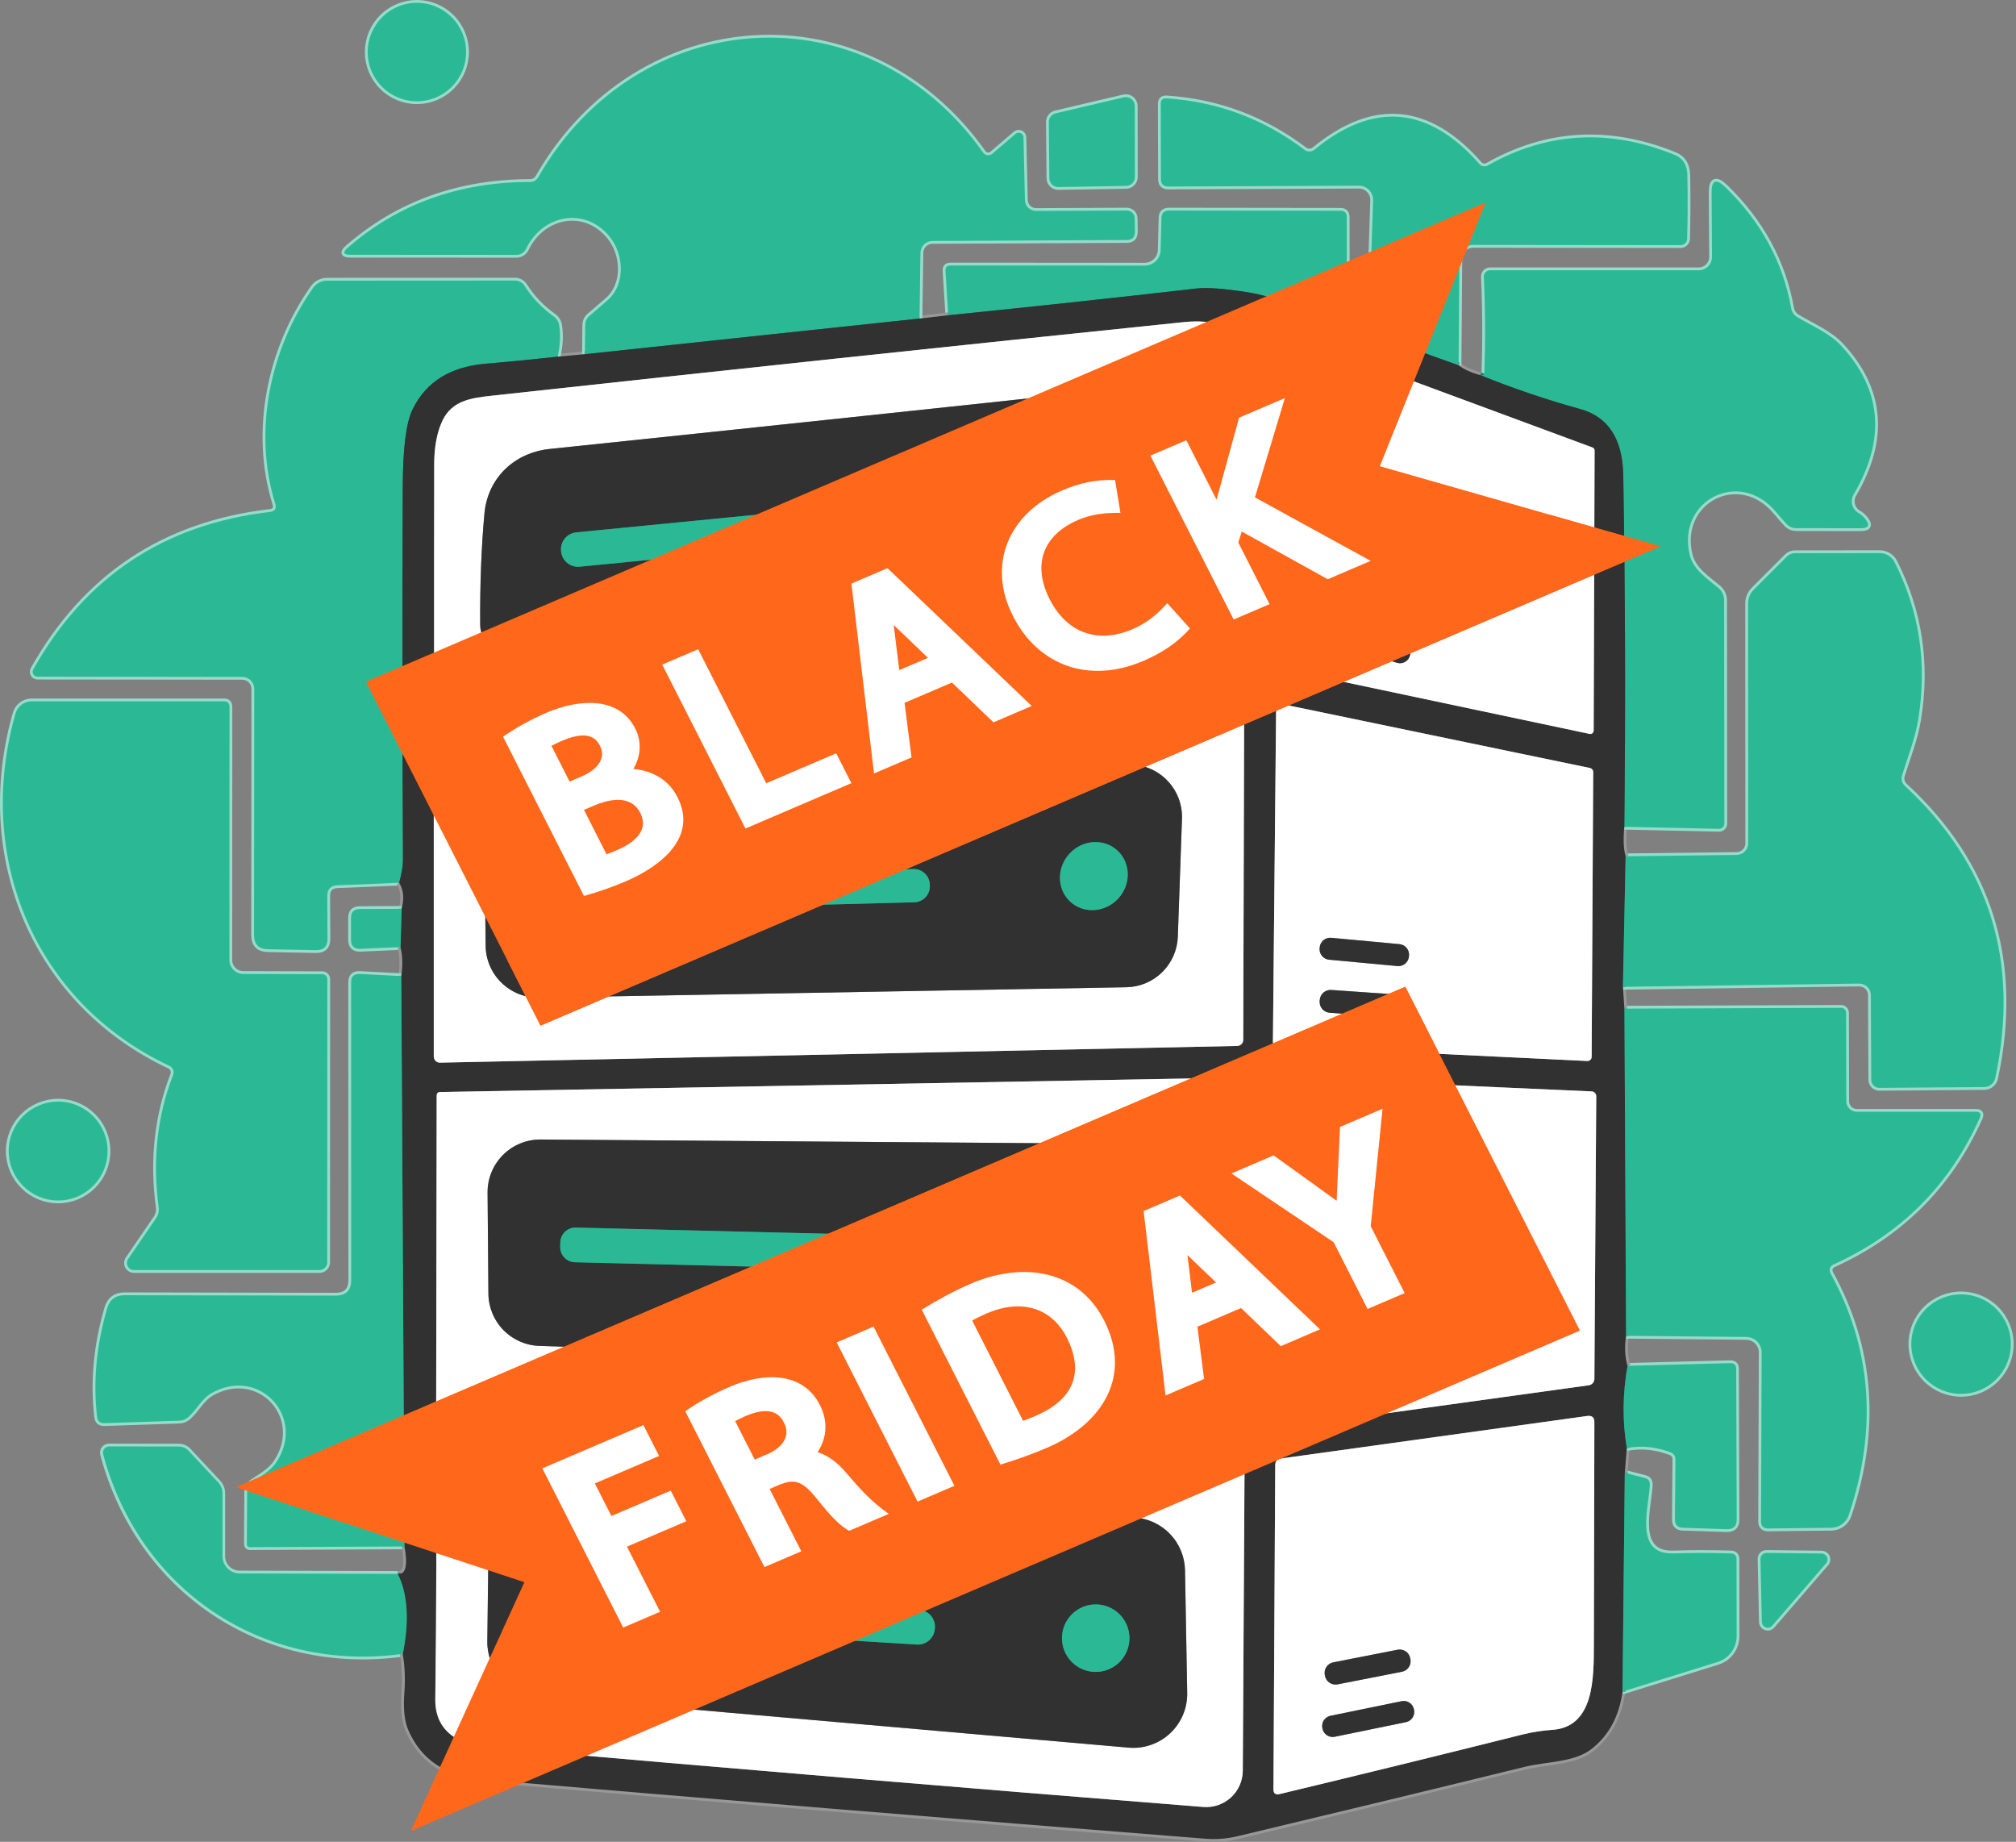 <?xml version="1.0" encoding="UTF-8"?>
<svg xmlns="http://www.w3.org/2000/svg" width="717" height="655" viewBox="0 0 717 655" fill="none">
  <rect x="0" y="0" width="717" height="655" fill="#808080" stroke="none"/>
  <g clip-path="url(#clip0_175_2430)">
    <path d="M165.781 18.508C165.781 13.864 163.937 9.411 160.653 6.128C157.37 2.845 152.917 1 148.274 1C143.63 1 139.177 2.845 135.894 6.128C132.61 9.411 130.766 13.864 130.766 18.508C130.766 23.151 132.61 27.605 135.894 30.888C139.177 34.171 143.63 36.016 148.274 36.016C150.573 36.016 152.85 35.563 154.974 34.683C157.098 33.803 159.028 32.514 160.653 30.888C162.279 29.262 163.569 27.332 164.449 25.208C165.328 23.084 165.781 20.807 165.781 18.508Z" stroke="#95DCCA" stroke-width="2"></path>
    <path d="M208.031 125.957L198.316 126.843" stroke="#989898" stroke-width="2"></path>
    <path d="M198.324 126.844C199.235 122.83 199.42 119.124 198.878 115.726C198.656 114.347 197.967 113.251 196.81 112.438C192.599 109.41 189.176 105.802 186.541 101.616C186.181 101.051 185.681 100.585 185.087 100.262C184.493 99.94 183.825 99.77 183.143 99.769L116.325 99.806C115.354 99.807 114.398 100.039 113.538 100.482C112.677 100.926 111.935 101.568 111.376 102.355C96.158 123.926 89.841 153.179 97.894 179.109C98.435 180.857 97.783 181.842 95.936 182.064C58.359 186.472 30.325 205.137 11.832 238.06C11.684 238.324 11.607 238.622 11.609 238.925C11.612 239.228 11.694 239.525 11.848 239.787C12.001 240.048 12.22 240.265 12.482 240.415C12.745 240.566 13.043 240.645 13.346 240.645L86.148 240.719C86.711 240.719 87.268 240.829 87.787 241.042C88.307 241.256 88.78 241.569 89.177 241.963C89.575 242.358 89.891 242.826 90.106 243.341C90.322 243.857 90.432 244.409 90.432 244.967L90.358 332.543C90.358 335.818 91.984 337.493 95.234 337.567L112.336 337.899C115.118 337.948 116.497 336.594 116.473 333.836L116.399 318.692C116.374 316.205 117.605 314.912 120.092 314.814L141.996 313.927" stroke="#95DCCA" stroke-width="2"></path>
    <path d="M141.973 313.926C143.524 316.536 143.807 319.626 142.822 323.197" stroke="#989898" stroke-width="2"></path>
    <path d="M142.865 323.199L127.942 323.272C125.874 323.297 124.84 324.331 124.84 326.375V334.206C124.84 336.447 125.96 337.518 128.201 337.419L142.459 336.791" stroke="#95DCCA" stroke-width="2"></path>
    <path d="M142.422 336.793C143.185 339.871 143.284 343.318 142.717 347.135" stroke="#989898" stroke-width="2"></path>
    <path d="M142.715 347.133L127.977 346.358C125.909 346.259 124.875 347.244 124.875 349.312L124.912 455.173C124.912 458.891 123.053 460.75 119.334 460.75L44.353 460.602C41.102 460.602 39.022 462.166 38.111 465.293C34.269 478.492 33.075 491.346 34.528 503.855C34.7 505.406 35.562 506.157 37.114 506.108L63.708 505.222C64.988 505.197 66.109 504.741 67.069 503.855C70.172 501.048 71.723 497.317 75.528 495.249C92.297 486.052 108.881 503.929 98.317 519.959C96.249 523.136 92.777 524.946 89.748 527.051C88.517 527.913 87.901 529.095 87.901 530.597L87.79 549.102C87.785 549.246 87.809 549.389 87.861 549.523C87.913 549.658 87.991 549.78 88.091 549.884C88.191 549.987 88.31 550.069 88.443 550.125C88.575 550.181 88.718 550.21 88.862 550.21L143.86 549.952" stroke="#95DCCA" stroke-width="2"></path>
    <path d="M143.864 549.949C145.095 556.795 144.282 560.045 141.426 559.7" stroke="#989898" stroke-width="2"></path>
    <path d="M141.426 559.7L85.209 559.552C83.589 559.552 82.035 558.911 80.886 557.769C79.737 556.627 79.087 555.077 79.077 553.457V531.111C79.077 529.559 78.535 528.217 77.451 527.085L67.036 515.93C66.075 514.92 64.906 514.415 63.527 514.415L38.779 514.379C38.441 514.379 38.108 514.457 37.805 514.606C37.502 514.755 37.236 514.972 37.03 515.239C36.823 515.506 36.68 515.817 36.612 516.148C36.544 516.479 36.553 516.822 36.637 517.149C49.417 565.166 92.965 595.011 143.236 588.141" stroke="#95DCCA" stroke-width="2"></path>
    <path d="M143.219 588.141C143.957 592.524 144.155 597.067 143.81 601.771C143.367 607.533 143.797 611.953 145.103 615.031C149.658 625.767 158.486 631.689 171.586 632.797C250.63 639.569 336.348 646.599 428.738 653.888C432.58 654.184 436.372 653.888 440.115 653.001C476.066 644.432 510.158 636.195 542.392 628.291C550.296 626.37 559.9 626.777 566.068 621.938C572.2 617.112 575.856 610.315 577.038 601.549" stroke="#989898" stroke-width="2"></path>
    <path d="M577.051 601.551L610.885 591.024C612.841 590.417 614.552 589.201 615.768 587.553C616.984 585.905 617.641 583.912 617.644 581.863L617.607 554.494C617.607 553.164 616.942 552.474 615.613 552.425C608.57 552.203 601.774 552.203 595.224 552.425C580.929 552.979 586.47 536.025 586.765 527.973C586.814 526.717 586.236 525.929 585.029 525.609L577.864 523.762" stroke="#95DCCA" stroke-width="2"></path>
    <path d="M577.848 523.764L578.549 514.973" stroke="#989898" stroke-width="2"></path>
    <path d="M578.547 514.97C583.644 513.985 588.803 514.478 594.024 516.448C595.255 516.891 595.858 517.777 595.833 519.107L595.649 540.346C595.649 542.266 596.597 543.251 598.493 543.3L614.043 543.818C616.456 543.891 617.65 542.734 617.626 540.346L617.441 486.824C617.441 485.396 616.727 484.707 615.299 484.756L578.805 485.716" stroke="#95DCCA" stroke-width="2"></path>
    <path d="M578.86 485.722C577.924 482.545 577.752 478.987 578.343 475.047" stroke="#989898" stroke-width="2"></path>
    <path d="M578.341 475.043L621.076 475.45C622.539 475.469 623.935 476.063 624.96 477.101C625.984 478.139 626.553 479.537 626.543 480.99L626.322 540.975C626.322 542.723 627.183 543.585 628.907 543.56L651.364 543.302C652.723 543.282 654.042 542.841 655.14 542.041C656.238 541.241 657.061 540.12 657.496 538.833C667.838 508.126 665.671 479.439 650.995 452.77C650.847 452.507 650.757 452.216 650.73 451.915C650.702 451.614 650.738 451.31 650.835 451.022C650.933 450.734 651.089 450.468 651.294 450.241C651.5 450.015 651.75 449.832 652.029 449.705C676.063 438.821 693.423 421.436 704.11 397.55C704.75 396.098 704.282 395.371 702.706 395.371H660.377C659.887 395.371 659.402 395.275 658.949 395.087C658.497 394.9 658.085 394.625 657.739 394.278C657.392 393.932 657.118 393.521 656.93 393.068C656.743 392.616 656.646 392.13 656.646 391.641L656.572 360.171C656.572 359.938 656.527 359.707 656.438 359.492C656.349 359.277 656.218 359.082 656.053 358.917C655.888 358.752 655.693 358.622 655.478 358.533C655.263 358.444 655.032 358.398 654.8 358.398L577.75 358.693" stroke="#95DCCA" stroke-width="2"></path>
    <path d="M577.72 358.693L577.203 350.938" stroke="#989898" stroke-width="2"></path>
    <path d="M577.203 350.935L661.234 349.789C661.772 349.784 662.306 349.885 662.806 350.085C663.305 350.285 663.76 350.579 664.144 350.953C664.528 351.327 664.834 351.773 665.045 352.264C665.255 352.755 665.366 353.282 665.371 353.815L665.519 384.03C665.523 384.409 665.602 384.782 665.752 385.13C665.901 385.478 666.117 385.792 666.388 386.057C666.659 386.321 666.98 386.529 667.331 386.669C667.682 386.809 668.058 386.879 668.436 386.874L705.742 386.578C706.655 386.57 707.537 386.247 708.243 385.663C708.949 385.078 709.435 384.267 709.621 383.365C718.411 342.021 707.688 307.386 677.449 279.462C676.952 278.998 676.594 278.407 676.418 277.754C676.241 277.101 676.253 276.412 676.452 275.768C678.52 269.12 681.106 262.768 682.214 255.86C685.464 236.062 682.669 217.422 673.829 199.938C673.341 198.961 672.588 198.139 671.655 197.565C670.722 196.991 669.646 196.687 668.547 196.688L638.37 196.725C637.843 196.725 637.323 196.826 636.842 197.022C636.36 197.219 635.926 197.507 635.563 197.87L623.706 209.727C622.427 211.031 621.711 212.782 621.712 214.602L621.749 299.889C621.749 300.973 621.323 302.014 620.563 302.788C619.803 303.562 618.77 304.006 617.685 304.026L578.164 304.505" stroke="#95DCCA" stroke-width="2"></path>
    <path d="M578.157 304.506C577.418 302.068 577.258 298.571 577.676 294.016" stroke="#989898" stroke-width="2"></path>
    <path d="M577.709 294.019L611.358 294.758C611.609 294.763 611.858 294.717 612.091 294.625C612.324 294.533 612.535 294.395 612.714 294.219C612.893 294.044 613.035 293.834 613.132 293.603C613.229 293.372 613.279 293.124 613.279 292.874L613.205 213.497C613.206 212.664 613.028 211.842 612.684 211.089C612.339 210.337 611.836 209.671 611.211 209.139C607.148 205.704 602.198 202.675 600.906 197.171C596.399 177.964 618.709 166.366 631.711 182.138C632.942 183.64 634.185 185.056 635.441 186.386C636.377 187.346 637.522 187.826 638.876 187.826L661.703 187.863C664.633 187.863 665.175 186.731 663.328 184.465C662.664 183.628 661.876 182.951 660.964 182.434C660.419 182.115 659.942 181.691 659.561 181.186C659.181 180.681 658.903 180.105 658.745 179.491C658.587 178.877 658.552 178.237 658.641 177.607C658.731 176.977 658.942 176.371 659.265 175.822C670.765 156.246 669.312 138.652 654.907 123.04C650.585 118.349 644.454 115.985 639.098 112.697C638.574 112.372 638.122 111.941 637.773 111.433C637.423 110.924 637.182 110.349 637.066 109.743C634.136 93.219 626.281 78.789 613.501 66.453C610.299 63.399 608.711 64.076 608.736 68.484L608.884 91.348C608.884 92.612 608.386 93.823 607.499 94.717C606.612 95.611 605.41 96.113 604.156 96.113H529.95C529.65 96.112 529.352 96.173 529.076 96.291C528.8 96.409 528.55 96.583 528.343 96.8C528.135 97.018 527.974 97.276 527.87 97.557C527.765 97.839 527.719 98.139 527.734 98.44C528.251 109.669 528.313 121.082 527.919 132.68C527.919 132.951 527.808 133.173 527.587 133.345C527.291 133.542 526.909 133.554 526.441 133.382" stroke="#95DCCA" stroke-width="2"></path>
    <path d="M526.401 133.382C523.323 132.569 520.763 131.412 518.719 129.91" stroke="#989898" stroke-width="2"></path>
    <path d="M518.751 129.909L519.046 91.901C519.051 91.266 519.181 90.638 519.428 90.052C519.676 89.467 520.036 88.937 520.489 88.491C520.942 88.045 521.478 87.692 522.067 87.454C522.656 87.215 523.286 87.095 523.921 87.1L597.721 87.174C598.332 87.174 598.918 86.933 599.353 86.505C599.788 86.077 600.038 85.494 600.048 84.883C600.245 77.472 600.269 69.949 600.121 62.315C600.072 58.671 598.533 56.245 595.504 55.039C572.333 45.657 550.208 46.925 529.13 58.843C528.648 59.115 528.087 59.212 527.541 59.118C526.996 59.023 526.501 58.744 526.138 58.326C508.014 37.715 488.487 36.004 467.557 53.192C467.056 53.613 466.425 53.85 465.767 53.863C465.11 53.877 464.464 53.666 463.936 53.266C449.359 42.259 433.009 36.164 414.885 34.982C413.506 34.908 412.816 35.561 412.816 36.94L412.89 63.682C412.89 65.455 413.764 66.341 415.513 66.341L483.291 66.046C483.967 66.04 484.636 66.172 485.26 66.433C485.883 66.695 486.448 67.08 486.921 67.566C487.393 68.052 487.763 68.629 488.009 69.263C488.255 69.897 488.371 70.574 488.351 71.254L486.8 118.422" stroke="#95DCCA" stroke-width="2"></path>
    <path d="M486.772 118.419C483.842 118.074 481.256 116.794 479.016 114.578" stroke="#989898" stroke-width="2"></path>
    <path d="M479.016 114.581L478.979 77.202C478.979 75.7 478.228 74.949 476.726 74.949L415.781 74.875C414.032 74.875 413.133 75.737 413.084 77.46L412.789 88.911C412.75 90.394 412.134 91.803 411.071 92.838C410.009 93.873 408.584 94.452 407.1 94.451L338.029 94.414C336.773 94.414 336.182 95.042 336.256 96.298L337.254 112.107" stroke="#95DCCA" stroke-width="2"></path>
    <path d="M337.267 112.105L327.035 113.287" stroke="#989898" stroke-width="2"></path>
    <path d="M327.034 113.286L327.366 89.942C327.376 88.812 327.832 87.732 328.634 86.936C329.437 86.141 330.521 85.694 331.651 85.694L400.722 85.362C402.692 85.362 403.665 84.365 403.64 82.37L403.566 77.605C403.547 76.874 403.247 76.179 402.73 75.668C402.212 75.157 401.518 74.872 400.796 74.872L368.477 75.019C367.441 75.02 366.447 74.614 365.708 73.888C364.969 73.163 364.544 72.177 364.525 71.141L364.007 48.831C363.996 48.516 363.896 48.209 363.72 47.947C363.544 47.685 363.299 47.477 363.011 47.346C362.723 47.216 362.405 47.168 362.091 47.209C361.778 47.249 361.482 47.376 361.237 47.576L352.89 54.705C352.653 54.901 352.38 55.047 352.086 55.133C351.792 55.22 351.484 55.245 351.182 55.206C350.879 55.168 350.589 55.068 350.33 54.911C350.071 54.755 349.848 54.546 349.676 54.298C308.122 -4.32 226.862 1.331 191.477 62.941C190.812 64.123 189.802 64.714 188.448 64.714C163.159 64.739 141.575 72.532 123.698 88.095C121.753 89.769 122.073 90.607 124.659 90.607L183.683 90.644C184.39 90.643 185.084 90.442 185.685 90.063C186.286 89.684 186.77 89.143 187.081 88.501C192.991 76.239 208.061 73.431 216.778 84.106C221.913 90.385 222.614 101.133 216.002 106.859C213.885 108.705 211.767 110.528 209.65 112.325C208.64 113.212 208.135 114.308 208.135 115.613L208.025 125.955" stroke="#95DCCA" stroke-width="2"></path>
    <path d="M327.037 113.289L208.027 125.958" stroke="#2E7563" stroke-width="2"></path>
    <path d="M578.164 304.508L577.203 350.937" stroke="#2E7563" stroke-width="2"></path>
    <path d="M577.75 358.695L578.341 475.045" stroke="#2E7563" stroke-width="2"></path>
    <path d="M578.847 485.719C577.074 495.667 576.988 505.418 578.588 514.972" stroke="#2E7563" stroke-width="2"></path>
    <path d="M577.864 523.762L577.051 601.551" stroke="#2E7563" stroke-width="2"></path>
    <path d="M143.236 588.14C145.575 576.321 144.972 566.84 141.426 559.699" stroke="#2E7563" stroke-width="2"></path>
    <path d="M143.868 549.952L142.723 347.133" stroke="#2E7563" stroke-width="2"></path>
    <path d="M142.422 336.791L142.828 323.199" stroke="#2E7563" stroke-width="2"></path>
    <path d="M198.301 126.844C190.101 127.755 181.544 128.593 172.63 129.356C160.071 130.439 151.428 135.869 146.7 145.645C144.435 150.299 143.278 159.398 143.228 172.941C143.056 218.275 143.081 262.537 143.302 305.728C143.327 307.673 142.884 310.407 141.973 313.928" stroke="#2E7563" stroke-width="2"></path>
    <path d="M518.739 129.909L486.789 118.422" stroke="#2E7563" stroke-width="2"></path>
    <path d="M479.009 114.578C466.746 111.512 454.962 105.602 443.069 103.829C434.967 102.598 429.181 102.179 425.709 102.573C396.283 105.947 366.795 109.124 337.246 112.103" stroke="#2E7563" stroke-width="2"></path>
    <path d="M577.709 294.02C578.177 252.258 578.054 210.605 577.34 169.064C577.118 156.087 572.009 148.22 562.011 145.462C549.896 142.113 538.039 138.087 526.441 133.383" stroke="#2E7563" stroke-width="2"></path>
    <path d="M400.497 66.117C401.333 66.108 402.131 65.769 402.719 65.174C403.307 64.579 403.637 63.777 403.637 62.941L403.6 37.676C403.596 37.198 403.484 36.727 403.274 36.298C403.063 35.87 402.758 35.494 402.381 35.199C402.005 34.904 401.567 34.698 401.1 34.596C400.633 34.495 400.149 34.499 399.684 34.611L375.454 40.299C374.751 40.467 374.127 40.869 373.683 41.44C373.24 42.011 373.005 42.716 373.016 43.438L373.201 63.384C373.206 63.801 373.292 64.213 373.457 64.597C373.621 64.981 373.859 65.328 374.157 65.62C374.456 65.911 374.809 66.141 375.196 66.296C375.583 66.451 375.997 66.529 376.414 66.524L400.497 66.117Z" stroke="#95DCCA" stroke-width="2"></path>
    <path d="M60.274 379.045C60.855 379.319 61.31 379.803 61.55 380.398C61.79 380.994 61.796 381.659 61.567 382.259C55.903 396.91 54.192 412.571 56.433 429.242C56.63 430.695 56.322 432.024 55.509 433.231L45.573 447.747C45.319 448.124 45.172 448.563 45.148 449.016C45.123 449.47 45.223 449.922 45.435 450.324C45.648 450.726 45.965 451.062 46.353 451.298C46.742 451.534 47.187 451.66 47.642 451.662H113.61C114.345 451.662 115.05 451.37 115.569 450.851C116.089 450.331 116.38 449.627 116.38 448.892L116.417 348.24C116.417 347.76 116.227 347.3 115.887 346.96C115.548 346.621 115.088 346.43 114.608 346.43L86.536 346.356C85.886 346.356 85.242 346.228 84.642 345.979C84.041 345.731 83.496 345.366 83.036 344.907C82.577 344.447 82.212 343.901 81.963 343.301C81.714 342.7 81.586 342.057 81.586 341.407L81.623 251.392C81.623 250.063 80.959 249.398 79.629 249.398H11.259C9.969 249.397 8.713 249.818 7.681 250.597C6.648 251.377 5.894 252.473 5.534 253.719C-9.093 304.766 12.331 356.514 60.274 379.045Z" stroke="#95DCCA" stroke-width="2"></path>
    <path d="M38.257 409.336C38.257 404.673 36.405 400.201 33.108 396.904C29.811 393.607 25.339 391.754 20.676 391.754C16.013 391.754 11.54 393.607 8.243 396.904C4.946 400.201 3.094 404.673 3.094 409.336C3.094 413.999 4.946 418.471 8.243 421.768C11.54 425.066 16.013 426.918 20.676 426.918C25.339 426.918 29.811 425.066 33.108 421.768C36.405 418.471 38.257 413.999 38.257 409.336Z" stroke="#95DCCA" stroke-width="2"></path>
    <path d="M715.155 477.998C715.155 473.305 713.291 468.805 709.973 465.487C706.655 462.169 702.155 460.305 697.462 460.305C692.77 460.305 688.27 462.169 684.952 465.487C681.634 468.805 679.77 473.305 679.77 477.998C679.77 482.69 681.634 487.19 684.952 490.508C688.27 493.826 692.77 495.69 697.462 495.69C702.155 495.69 706.655 493.826 709.973 490.508C713.291 487.19 715.155 482.69 715.155 477.998Z" stroke="#95DCCA" stroke-width="2"></path>
    <path d="M626.602 576.806C626.612 577.23 626.751 577.64 626.999 577.985C627.247 578.329 627.594 578.591 627.993 578.735C628.392 578.879 628.826 578.897 629.237 578.79C629.648 578.683 630.017 578.455 630.295 578.134L649.466 555.936C649.726 555.631 649.893 555.257 649.949 554.86C650.004 554.463 649.945 554.059 649.778 553.694C649.612 553.329 649.344 553.02 649.007 552.802C648.67 552.584 648.278 552.467 647.877 552.464L628.264 552.243C627.981 552.238 627.7 552.29 627.438 552.396C627.176 552.502 626.938 552.658 626.738 552.858C626.538 553.058 626.38 553.296 626.274 553.558C626.168 553.821 626.116 554.101 626.121 554.384L626.602 576.806Z" stroke="#95DCCA" stroke-width="2"></path>
    <path d="M174.558 140.766C167.504 141.542 160.67 142.502 157.309 149.705C155.388 153.842 154.428 159.013 154.428 165.218C154.379 192.108 154.367 220.82 154.391 251.354C154.391 251.697 154.46 252.036 154.595 252.351C154.731 252.666 154.929 252.95 155.178 253.185C155.427 253.42 155.722 253.602 156.044 253.719C156.366 253.836 156.708 253.886 157.051 253.866C243.679 248.547 324.349 243.77 399.059 239.535C414.769 238.648 428.817 237.392 441.204 235.767C442.435 235.595 443.038 234.893 443.013 233.662C442.915 200.32 443.223 164.554 443.937 126.361C444.158 115.169 429.975 113.618 421.184 114.541C338.914 123.037 256.705 131.779 174.558 140.766Z" stroke="#989898" stroke-width="2"></path>
    <path d="M456.537 118.498C456.358 118.432 456.167 118.411 455.979 118.436C455.79 118.46 455.61 118.53 455.454 118.638C455.299 118.747 455.171 118.892 455.083 119.06C454.995 119.229 454.949 119.416 454.949 119.606L454.062 236.51C454.066 236.782 454.163 237.045 454.338 237.253C454.513 237.462 454.755 237.604 455.023 237.655L565.389 260.999C565.559 261.031 565.733 261.026 565.901 260.984C566.068 260.941 566.224 260.863 566.358 260.754C566.492 260.645 566.6 260.507 566.675 260.352C566.75 260.197 566.791 260.026 566.793 259.854L567.125 160.236C567.125 159.994 567.05 159.758 566.911 159.56C566.773 159.362 566.577 159.211 566.35 159.128L456.537 118.498Z" stroke="#989898" stroke-width="2"></path>
    <path d="M440.018 371.956C440.59 371.946 441.135 371.712 441.536 371.305C441.936 370.897 442.161 370.348 442.16 369.777L442.493 251.395C442.494 251.096 442.433 250.8 442.314 250.526C442.196 250.251 442.022 250.004 441.803 249.8C441.585 249.595 441.327 249.438 441.045 249.337C440.764 249.237 440.465 249.196 440.166 249.216L156.309 266.576C155.757 266.614 155.24 266.86 154.863 267.264C154.485 267.669 154.276 268.202 154.277 268.755V375.724C154.277 376.013 154.335 376.299 154.447 376.566C154.559 376.833 154.722 377.075 154.928 377.278C155.135 377.481 155.379 377.64 155.648 377.748C155.917 377.855 156.204 377.908 156.493 377.903L440.018 371.956Z" stroke="#989898" stroke-width="2"></path>
    <path d="M455.633 250.322C455.418 250.279 455.197 250.283 454.985 250.335C454.773 250.387 454.575 250.485 454.406 250.623C454.236 250.761 454.099 250.935 454.005 251.132C453.91 251.329 453.861 251.544 453.86 251.763L452.715 370.514C452.714 370.893 452.86 371.258 453.121 371.533C453.382 371.808 453.74 371.972 454.118 371.991L564.521 377.31C564.722 377.32 564.922 377.289 565.11 377.219C565.298 377.15 565.469 377.043 565.614 376.904C565.759 376.766 565.875 376.6 565.954 376.416C566.033 376.231 566.073 376.033 566.073 375.833L566.627 274.59C566.634 274.244 566.519 273.907 566.303 273.637C566.087 273.367 565.784 273.181 565.445 273.112L455.633 250.322Z" stroke="#989898" stroke-width="2"></path>
    <path d="M453.434 384.216C454.197 387.737 454.579 391.062 454.579 394.189C454.382 430.805 454.049 468.21 453.582 506.402C453.58 506.608 453.622 506.812 453.706 507C453.79 507.188 453.912 507.356 454.066 507.492C454.22 507.629 454.402 507.731 454.599 507.791C454.795 507.852 455.002 507.869 455.207 507.843L565.093 492.625C565.63 492.539 566.121 492.27 566.479 491.865C566.836 491.46 567.039 490.945 567.05 490.409L567.716 389.867C567.716 389.42 567.548 388.989 567.245 388.665C566.942 388.342 566.528 388.15 566.09 388.131L454.32 383.145C454.186 383.142 454.054 383.169 453.932 383.225C453.811 383.281 453.703 383.363 453.618 383.466C453.532 383.569 453.471 383.69 453.44 383.82C453.408 383.95 453.406 384.085 453.434 384.216Z" stroke="#989898" stroke-width="2"></path>
    <path d="M441.937 508.949C442.086 508.954 442.234 508.929 442.373 508.875C442.512 508.822 442.638 508.741 442.745 508.637C442.852 508.534 442.937 508.41 442.995 508.273C443.053 508.136 443.082 507.989 443.082 507.841L443.599 384.288C443.599 384.139 443.57 383.992 443.512 383.855C443.454 383.718 443.369 383.594 443.262 383.491C443.155 383.388 443.028 383.307 442.89 383.253C442.751 383.2 442.603 383.175 442.454 383.18L156.381 388.351C156.093 388.36 155.821 388.481 155.621 388.688C155.421 388.895 155.31 389.171 155.31 389.459L155.125 498.976C155.125 499.263 155.237 499.54 155.437 499.747C155.636 499.953 155.909 500.074 156.196 500.084L441.937 508.949Z" stroke="#989898" stroke-width="2"></path>
    <path d="M551.941 615.18C567.122 614.256 566.826 596.527 566.863 584.596C566.937 557.879 566.999 531.617 567.048 505.81C567.073 504.062 566.211 503.311 564.463 503.557L455.61 518.664C454.256 518.861 453.567 519.649 453.542 521.028L452.914 636.307C452.914 637.785 453.64 638.351 455.093 638.006C483.239 631.259 512.062 624.192 541.562 616.805C545.058 615.943 548.518 615.401 551.941 615.18Z" stroke="#989898" stroke-width="2"></path>
    <path d="M154.78 604.102C154.596 615.885 163.202 620.465 173.544 621.351C258.941 628.837 343.735 635.917 427.926 642.59C429.709 642.732 431.502 642.505 433.193 641.923C434.885 641.34 436.438 640.415 437.755 639.205C439.073 637.995 440.126 636.527 440.85 634.891C441.574 633.255 441.952 631.488 441.962 629.699L442.59 521.881C442.59 520.552 441.925 519.862 440.595 519.813L157.033 510.874C155.63 510.825 154.94 511.502 154.965 512.906C155.26 541.372 155.199 571.77 154.78 604.102Z" stroke="#989898" stroke-width="2"></path>
    <path d="M170.778 222.249C170.852 230.744 182.339 235.435 189.394 234.844C267.133 228.466 337.3 223.197 399.895 219.035C412.121 218.222 419.545 209.099 419.804 196.725C420.149 181.926 420.21 167.878 419.988 154.581C419.951 152.21 419.419 149.874 418.427 147.72C417.434 145.566 416.002 143.642 414.223 142.072C412.444 140.501 410.356 139.317 408.092 138.597C405.829 137.876 403.44 137.634 401.077 137.885C336.61 144.83 268.13 152.081 195.636 159.641C182.93 160.934 173.474 169.946 172.292 182.579C171.184 194.694 170.679 207.917 170.778 222.249Z" stroke="#989898" stroke-width="2"></path>
    <path d="M501.065 214.365C501.198 213.898 501.238 213.41 501.182 212.928C501.126 212.446 500.976 211.98 500.74 211.556C500.504 211.133 500.187 210.759 499.807 210.458C499.427 210.157 498.991 209.933 498.525 209.8L473.871 202.778C473.405 202.645 472.917 202.605 472.435 202.661C471.953 202.717 471.487 202.867 471.063 203.103C470.64 203.339 470.266 203.656 469.965 204.036C469.664 204.416 469.44 204.852 469.307 205.319L469.247 205.532C469.114 205.998 469.074 206.486 469.13 206.968C469.186 207.45 469.335 207.916 469.571 208.34C469.807 208.764 470.125 209.137 470.505 209.438C470.885 209.74 471.321 209.963 471.787 210.096L496.441 217.118C496.907 217.251 497.395 217.291 497.877 217.235C498.359 217.179 498.825 217.029 499.249 216.793C499.672 216.557 500.046 216.24 500.347 215.86C500.648 215.48 500.872 215.044 501.005 214.578L501.065 214.365Z" stroke="#989898" stroke-width="2"></path>
    <path d="M501.476 233.054C501.615 232.595 501.663 232.112 501.616 231.634C501.569 231.156 501.429 230.692 501.202 230.269C500.976 229.845 500.669 229.47 500.298 229.165C499.927 228.86 499.499 228.632 499.04 228.492L474.089 220.912C473.629 220.772 473.147 220.724 472.669 220.771C472.191 220.818 471.727 220.958 471.303 221.185C470.88 221.411 470.505 221.718 470.2 222.089C469.895 222.46 469.666 222.888 469.527 223.347L469.463 223.559C469.323 224.019 469.275 224.501 469.322 224.979C469.369 225.457 469.509 225.921 469.736 226.345C469.962 226.768 470.269 227.143 470.64 227.448C471.011 227.753 471.439 227.982 471.898 228.121L496.849 235.702C497.309 235.841 497.791 235.889 498.269 235.842C498.747 235.795 499.211 235.655 499.635 235.429C500.058 235.203 500.433 234.895 500.738 234.524C501.043 234.153 501.272 233.726 501.411 233.266L501.476 233.054Z" stroke="#989898" stroke-width="2"></path>
    <path d="M381.082 187.924C382.303 188.874 383.711 189.561 385.224 189.944C386.738 190.327 388.328 190.399 389.903 190.157C391.479 189.914 393.009 189.361 394.407 188.53C395.804 187.698 397.042 186.604 398.049 185.311C399.056 184.017 399.813 182.549 400.277 180.99C400.74 179.431 400.9 177.811 400.749 176.225C400.598 174.638 400.138 173.114 399.395 171.741C398.652 170.368 397.642 169.172 396.421 168.221C395.2 167.271 393.792 166.584 392.279 166.201C390.765 165.818 389.175 165.746 387.6 165.988C386.024 166.231 384.494 166.784 383.097 167.615C381.699 168.447 380.461 169.541 379.454 170.834C378.447 172.128 377.69 173.596 377.227 175.155C376.764 176.714 376.603 178.333 376.754 179.92C376.906 181.507 377.366 183.031 378.108 184.404C378.851 185.777 379.861 186.973 381.082 187.924Z" stroke="#2E7563" stroke-width="2"></path>
    <path d="M329.741 183.141C329.585 181.552 328.805 180.09 327.571 179.076C326.337 178.063 324.751 177.581 323.162 177.736L204.941 189.328C203.352 189.484 201.89 190.265 200.876 191.499C199.863 192.732 199.381 194.318 199.537 195.907L199.558 196.128C199.714 197.717 200.495 199.179 201.729 200.193C202.963 201.206 204.548 201.688 206.138 201.532L324.358 189.941C325.947 189.785 327.41 189.004 328.423 187.77C329.437 186.537 329.919 184.951 329.763 183.362L329.741 183.141Z" stroke="#2E7563" stroke-width="2"></path>
    <path d="M400.582 351.085C405.358 351.002 409.92 349.091 413.329 345.744C416.738 342.397 418.732 337.87 418.902 333.096L420.379 291.173C420.469 288.602 420.025 286.039 419.076 283.647C418.126 281.255 416.693 279.086 414.864 277.275C413.036 275.464 410.853 274.051 408.452 273.125C406.051 272.198 403.485 271.779 400.914 271.893L190.154 281.422C185.317 281.633 180.751 283.716 177.422 287.231C174.093 290.747 172.261 295.419 172.314 300.26L172.72 336.347C172.749 338.806 173.264 341.235 174.235 343.494C175.206 345.754 176.614 347.799 178.378 349.512C180.143 351.225 182.229 352.572 184.516 353.476C186.803 354.379 189.246 354.822 191.705 354.778L400.582 351.085Z" stroke="#989898" stroke-width="2"></path>
    <path d="M501.124 339.852C501.217 338.857 500.91 337.866 500.272 337.097C499.634 336.328 498.716 335.845 497.721 335.752L473.447 333.5C472.452 333.408 471.462 333.715 470.693 334.353C469.924 334.991 469.441 335.909 469.348 336.904L469.321 337.198C469.229 338.193 469.535 339.184 470.173 339.953C470.812 340.721 471.729 341.205 472.724 341.297L496.998 343.549C497.993 343.642 498.984 343.335 499.752 342.697C500.521 342.058 501.005 341.141 501.097 340.146L501.124 339.852Z" stroke="#989898" stroke-width="2"></path>
    <path d="M501.596 357.864C501.667 356.848 501.331 355.845 500.662 355.076C499.994 354.307 499.048 353.835 498.031 353.764L473.491 352.048C472.475 351.977 471.472 352.313 470.703 352.981C469.934 353.65 469.463 354.596 469.392 355.612L469.361 356.054C469.29 357.071 469.625 358.074 470.294 358.843C470.962 359.611 471.908 360.083 472.925 360.154L497.465 361.87C498.481 361.942 499.484 361.606 500.253 360.938C501.022 360.269 501.494 359.323 501.565 358.306L501.596 357.864Z" stroke="#989898" stroke-width="2"></path>
    <path d="M380.601 320.644C382.894 322.768 385.979 323.847 389.177 323.646C392.375 323.445 395.424 321.979 397.654 319.571C399.883 317.163 401.111 314.01 401.066 310.806C401.021 307.602 399.708 304.61 397.415 302.486C395.122 300.363 392.038 299.284 388.84 299.485C385.642 299.686 382.592 301.152 380.363 303.56C378.133 305.968 376.906 309.121 376.95 312.324C376.995 315.528 378.308 318.521 380.601 320.644Z" stroke="#2E7563" stroke-width="2"></path>
    <path d="M330.7 314.595C330.68 313.848 330.513 313.113 330.209 312.43C329.906 311.748 329.471 311.132 328.929 310.618C328.387 310.103 327.749 309.701 327.051 309.433C326.354 309.166 325.611 309.038 324.864 309.057L203.754 312.229C202.246 312.269 200.815 312.906 199.777 314C198.738 315.094 198.177 316.556 198.217 318.064L198.228 318.507C198.248 319.254 198.414 319.99 198.718 320.672C199.022 321.354 199.457 321.97 199.999 322.485C200.541 322.999 201.178 323.401 201.876 323.669C202.573 323.937 203.317 324.064 204.063 324.045L325.174 320.873C326.682 320.833 328.112 320.197 329.151 319.102C330.189 318.008 330.75 316.546 330.711 315.038L330.7 314.595Z" stroke="#2E7563" stroke-width="2"></path>
    <path d="M502.115 466.356C502.064 465.888 501.922 465.435 501.696 465.022C501.47 464.61 501.165 464.246 500.798 463.951C500.431 463.656 500.01 463.436 499.558 463.304C499.107 463.172 498.633 463.13 498.166 463.181L473.196 465.894C472.728 465.944 472.275 466.087 471.862 466.313C471.45 466.539 471.085 466.844 470.791 467.211C470.496 467.577 470.276 467.998 470.144 468.45C470.012 468.902 469.97 469.375 470.021 469.843L470.053 470.136C470.104 470.604 470.246 471.057 470.472 471.47C470.698 471.883 471.003 472.247 471.37 472.542C471.737 472.836 472.158 473.056 472.609 473.188C473.061 473.32 473.534 473.362 474.002 473.311L498.972 470.599C499.44 470.548 499.893 470.405 500.306 470.179C500.718 469.954 501.082 469.649 501.377 469.282C501.672 468.915 501.892 468.494 502.024 468.042C502.156 467.591 502.198 467.118 502.147 466.65L502.115 466.356Z" stroke="#989898" stroke-width="2"></path>
    <path d="M502.825 484.666C502.759 484.185 502.6 483.722 502.355 483.303C502.11 482.885 501.786 482.518 501.399 482.225C501.013 481.931 500.573 481.717 500.103 481.594C499.634 481.471 499.145 481.441 498.665 481.507L473.341 484.976C472.86 485.042 472.398 485.202 471.979 485.447C471.56 485.691 471.193 486.016 470.9 486.403C470.607 486.789 470.393 487.229 470.27 487.699C470.146 488.168 470.117 488.657 470.183 489.137L470.223 489.43C470.289 489.91 470.449 490.373 470.693 490.792C470.938 491.211 471.263 491.577 471.649 491.871C472.036 492.164 472.476 492.378 472.945 492.502C473.414 492.625 473.903 492.654 474.384 492.588L499.707 489.119C500.188 489.053 500.651 488.894 501.07 488.649C501.488 488.404 501.855 488.079 502.148 487.693C502.441 487.307 502.656 486.866 502.779 486.397C502.902 485.928 502.931 485.439 502.865 484.958L502.825 484.666Z" stroke="#989898" stroke-width="2"></path>
    <path d="M400.493 485.683C405.435 485.842 410.24 484.041 413.86 480.671C417.479 477.301 419.618 472.636 419.81 467.695L421.435 426.252C421.534 423.744 421.128 421.241 420.241 418.893C419.354 416.545 418.003 414.399 416.27 412.583C414.537 410.767 412.456 409.318 410.152 408.322C407.848 407.326 405.367 406.804 402.857 406.786L192.281 405.235C189.797 405.215 187.334 405.69 185.035 406.632C182.736 407.573 180.648 408.963 178.891 410.719C177.134 412.476 175.745 414.564 174.803 416.863C173.862 419.162 173.387 421.625 173.407 424.109L173.702 460.086C173.747 464.913 175.655 469.537 179.027 472.992C182.399 476.447 186.976 478.466 191.801 478.628L400.493 485.683Z" stroke="#989898" stroke-width="2"></path>
    <path d="M401.977 445.752C401.977 442.558 400.709 439.496 398.45 437.237C396.192 434.979 393.129 433.711 389.936 433.711C386.742 433.711 383.68 434.979 381.421 437.237C379.163 439.496 377.895 442.558 377.895 445.752C377.895 448.945 379.163 452.008 381.421 454.266C383.68 456.525 386.742 457.793 389.936 457.793C393.129 457.793 396.192 456.525 398.45 454.266C400.709 452.008 401.977 448.945 401.977 445.752Z" stroke="#2E7563" stroke-width="2"></path>
    <path d="M331.518 445.04C331.553 443.61 331.018 442.225 330.032 441.19C329.046 440.154 327.688 439.552 326.259 439.517L204.773 436.548C203.344 436.514 201.958 437.048 200.923 438.034C199.887 439.021 199.286 440.378 199.251 441.808L199.213 443.359C199.178 444.789 199.712 446.174 200.699 447.209C201.685 448.245 203.042 448.847 204.472 448.882L325.957 451.851C327.387 451.885 328.772 451.351 329.808 450.365C330.844 449.378 331.445 448.021 331.48 446.591L331.518 445.04Z" stroke="#2E7563" stroke-width="2"></path>
    <path d="M501.542 589.674C501.446 589.184 501.255 588.717 500.978 588.301C500.702 587.885 500.346 587.527 499.931 587.249C499.517 586.97 499.051 586.776 498.561 586.677C498.071 586.578 497.567 586.577 497.077 586.673L474.17 591.167C473.179 591.362 472.307 591.941 471.744 592.779C471.181 593.616 470.975 594.643 471.169 595.633L471.24 595.995C471.336 596.486 471.528 596.952 471.804 597.368C472.081 597.785 472.436 598.142 472.851 598.421C473.266 598.7 473.731 598.894 474.221 598.993C474.711 599.091 475.215 599.093 475.705 598.997L498.612 594.502C499.603 594.308 500.475 593.728 501.038 592.891C501.6 592.053 501.808 591.027 501.614 590.036L501.542 589.674Z" stroke="#989898" stroke-width="2"></path>
    <path d="M502.889 607.853C502.792 607.378 502.602 606.927 502.33 606.525C502.058 606.123 501.71 605.779 501.305 605.512C500.9 605.245 500.446 605.061 499.969 604.969C499.493 604.877 499.004 604.88 498.528 604.978L473.201 610.177C472.726 610.274 472.275 610.464 471.873 610.736C471.471 611.008 471.127 611.357 470.86 611.762C470.593 612.167 470.408 612.62 470.317 613.097C470.225 613.573 470.228 614.063 470.326 614.538L470.37 614.755C470.467 615.23 470.657 615.681 470.929 616.083C471.201 616.484 471.55 616.829 471.955 617.096C472.36 617.363 472.813 617.547 473.29 617.639C473.766 617.731 474.256 617.728 474.731 617.63L500.058 612.431C500.533 612.334 500.985 612.144 501.387 611.872C501.788 611.6 502.132 611.251 502.399 610.846C502.666 610.441 502.851 609.988 502.943 609.511C503.034 609.035 503.031 608.545 502.934 608.07L502.889 607.853Z" stroke="#989898" stroke-width="2"></path>
    <path d="M401.393 621.496C404.072 621.729 406.77 621.397 409.311 620.52C411.853 619.643 414.182 618.241 416.146 616.405C418.111 614.569 419.668 612.341 420.715 609.864C421.762 607.388 422.277 604.718 422.225 602.03L421.449 558.445C421.363 553.599 419.445 548.966 416.08 545.477C412.715 541.989 408.153 539.905 403.314 539.644L193.957 528.305C191.376 528.165 188.793 528.549 186.363 529.433C183.934 530.318 181.709 531.685 179.822 533.451C177.934 535.218 176.424 537.348 175.381 539.714C174.338 542.079 173.784 544.631 173.753 547.216L173.31 583.746C173.254 588.575 175.022 593.247 178.261 596.828C181.5 600.41 185.971 602.637 190.781 603.064L401.393 621.496Z" stroke="#989898" stroke-width="2"></path>
    <path d="M332.512 578.86C332.56 578.066 332.452 577.27 332.194 576.518C331.935 575.766 331.53 575.072 331.003 574.476C330.476 573.88 329.836 573.394 329.121 573.045C328.406 572.697 327.63 572.492 326.836 572.444L210.039 565.3C209.245 565.251 208.449 565.36 207.697 565.619C206.945 565.878 206.251 566.282 205.655 566.809C205.059 567.337 204.573 567.976 204.225 568.691C203.876 569.406 203.671 570.182 203.623 570.976L203.605 571.272C203.556 572.066 203.665 572.861 203.924 573.614C204.183 574.366 204.587 575.06 205.114 575.655C205.641 576.251 206.281 576.737 206.996 577.086C207.711 577.435 208.487 577.639 209.281 577.688L326.078 584.831C326.872 584.88 327.668 584.772 328.42 584.513C329.172 584.254 329.866 583.849 330.462 583.322C331.057 582.795 331.544 582.156 331.892 581.441C332.241 580.726 332.446 579.949 332.494 579.155L332.512 578.86Z" stroke="#2E7563" stroke-width="2"></path>
    <path d="M401.704 582.567C401.704 579.383 400.439 576.33 398.188 574.079C395.937 571.827 392.883 570.562 389.7 570.562C386.516 570.562 383.463 571.827 381.211 574.079C378.96 576.33 377.695 579.383 377.695 582.567C377.695 585.751 378.96 588.804 381.211 591.055C383.463 593.307 386.516 594.57 389.7 594.57C392.883 594.57 395.937 593.307 398.188 591.055C400.439 588.804 401.704 585.751 401.704 582.567Z" stroke="#2E7563" stroke-width="2"></path>
    <path d="M148.274 36.016C157.943 36.016 165.781 28.177 165.781 18.508C165.781 8.839 157.943 1 148.274 1C138.604 1 130.766 8.839 130.766 18.508C130.766 28.177 138.604 36.016 148.274 36.016Z" fill="#2BB995"></path>
    <path d="M327.034 113.286L208.025 125.955L208.135 115.613C208.135 114.308 208.64 113.212 209.65 112.325C211.767 110.528 213.885 108.705 216.003 106.859C222.614 101.133 221.913 90.385 216.778 84.106C208.061 73.431 192.991 76.239 187.081 88.501C186.77 89.143 186.286 89.684 185.685 90.063C185.084 90.442 184.39 90.643 183.683 90.644L124.659 90.607C122.073 90.607 121.753 89.769 123.698 88.095C141.575 72.532 163.159 64.739 188.448 64.714C189.802 64.714 190.812 64.123 191.477 62.941C226.862 1.331 308.122 -4.32 349.676 54.298C349.848 54.546 350.071 54.755 350.33 54.911C350.589 55.068 350.879 55.168 351.182 55.206C351.484 55.245 351.792 55.22 352.086 55.133C352.38 55.047 352.653 54.901 352.89 54.705L361.237 47.576C361.482 47.376 361.778 47.249 362.091 47.209C362.405 47.168 362.723 47.216 363.011 47.346C363.299 47.477 363.544 47.685 363.72 47.947C363.896 48.209 363.996 48.516 364.007 48.831L364.525 71.141C364.544 72.177 364.969 73.163 365.708 73.888C366.447 74.614 367.441 75.02 368.477 75.019L400.796 74.872C401.518 74.872 402.212 75.157 402.729 75.668C403.247 76.179 403.547 76.874 403.566 77.605L403.64 82.37C403.665 84.365 402.692 85.362 400.722 85.362L331.651 85.694C330.521 85.694 329.437 86.141 328.634 86.936C327.832 87.732 327.376 88.812 327.366 89.942L327.034 113.286Z" fill="#2BB995"></path>
    <path d="M400.497 66.117L376.414 66.524C375.997 66.529 375.583 66.451 375.196 66.296C374.809 66.141 374.456 65.911 374.157 65.62C373.859 65.328 373.621 64.981 373.457 64.597C373.292 64.213 373.206 63.801 373.201 63.384L373.016 43.438C373.005 42.716 373.24 42.011 373.683 41.44C374.127 40.869 374.751 40.467 375.454 40.299L399.684 34.611C400.149 34.499 400.633 34.495 401.1 34.596C401.567 34.698 402.005 34.904 402.381 35.199C402.758 35.494 403.063 35.87 403.274 36.298C403.484 36.727 403.596 37.198 403.6 37.676L403.637 62.941C403.637 63.777 403.307 64.579 402.719 65.174C402.131 65.769 401.333 66.108 400.497 66.117Z" fill="#2BB995"></path>
    <path d="M518.751 129.909L486.8 118.422L488.351 71.254C488.371 70.574 488.255 69.897 488.009 69.263C487.763 68.629 487.393 68.052 486.921 67.566C486.448 67.08 485.883 66.695 485.26 66.433C484.636 66.172 483.967 66.04 483.291 66.046L415.513 66.341C413.764 66.341 412.89 65.455 412.89 63.682L412.816 36.94C412.816 35.561 413.506 34.908 414.885 34.982C433.009 36.164 449.359 42.259 463.936 53.266C464.464 53.666 465.11 53.877 465.767 53.863C466.425 53.85 467.056 53.613 467.557 53.192C488.487 36.004 508.014 37.715 526.138 58.326C526.501 58.744 526.996 59.023 527.541 59.118C528.087 59.212 528.648 59.115 529.13 58.843C550.208 46.925 572.333 45.657 595.504 55.039C598.533 56.245 600.072 58.671 600.121 62.315C600.269 69.949 600.245 77.472 600.048 84.883C600.038 85.494 599.788 86.077 599.353 86.505C598.918 86.933 598.332 87.174 597.721 87.174L523.921 87.1C523.286 87.095 522.656 87.215 522.067 87.454C521.478 87.692 520.942 88.045 520.489 88.491C520.036 88.937 519.676 89.467 519.428 90.052C519.181 90.638 519.051 91.266 519.046 91.901L518.751 129.909Z" fill="#2BB995"></path>
    <path d="M577.709 294.019C578.177 252.256 578.054 210.604 577.34 169.063C577.118 156.086 572.009 148.218 562.011 145.46C549.896 142.111 538.039 138.085 526.441 133.382C526.909 133.554 527.291 133.542 527.587 133.345C527.808 133.173 527.919 132.951 527.919 132.68C528.313 121.082 528.251 109.669 527.734 98.44C527.719 98.139 527.765 97.839 527.87 97.557C527.974 97.276 528.135 97.018 528.343 96.8C528.55 96.583 528.8 96.409 529.076 96.291C529.352 96.173 529.65 96.112 529.95 96.113H604.156C605.41 96.113 606.612 95.611 607.499 94.717C608.386 93.823 608.884 92.612 608.884 91.348L608.736 68.484C608.711 64.076 610.299 63.399 613.501 66.453C626.281 78.789 634.136 93.219 637.066 109.743C637.182 110.349 637.423 110.924 637.773 111.433C638.122 111.941 638.574 112.372 639.098 112.697C644.454 115.985 650.585 118.349 654.907 123.04C669.312 138.652 670.765 156.246 659.265 175.822C658.942 176.371 658.731 176.977 658.641 177.607C658.552 178.237 658.587 178.877 658.745 179.491C658.903 180.105 659.18 180.681 659.561 181.186C659.942 181.691 660.419 182.115 660.964 182.434C661.876 182.951 662.664 183.628 663.328 184.465C665.175 186.731 664.633 187.863 661.703 187.863L638.876 187.826C637.522 187.826 636.377 187.346 635.441 186.386C634.185 185.056 632.942 183.64 631.711 182.138C618.709 166.366 596.399 177.964 600.906 197.171C602.198 202.675 607.148 205.704 611.211 209.139C611.836 209.671 612.339 210.337 612.684 211.089C613.028 211.842 613.206 212.664 613.205 213.497L613.279 292.874C613.279 293.124 613.229 293.372 613.132 293.603C613.035 293.834 612.893 294.044 612.714 294.219C612.535 294.395 612.324 294.533 612.091 294.625C611.858 294.717 611.609 294.763 611.358 294.758L577.709 294.019Z" fill="#2BB995"></path>
    <path d="M479.016 114.581C466.753 111.516 454.97 105.606 443.076 103.833C434.975 102.602 429.188 102.183 425.716 102.577C396.29 105.951 366.803 109.127 337.254 112.107L336.256 96.298C336.182 95.042 336.773 94.414 338.029 94.414L407.1 94.451C408.584 94.452 410.009 93.873 411.071 92.838C412.134 91.803 412.75 90.394 412.789 88.911L413.084 77.46C413.133 75.737 414.032 74.875 415.781 74.875L476.726 74.949C478.228 74.949 478.979 75.7 478.979 77.202L479.016 114.581Z" fill="#2BB995"></path>
    <path d="M198.324 126.844C190.124 127.755 181.567 128.592 172.653 129.355C160.095 130.439 151.451 135.869 146.724 145.644C144.458 150.298 143.301 159.397 143.252 172.941C143.079 218.274 143.104 262.536 143.326 305.727C143.35 307.673 142.907 310.406 141.996 313.927L120.092 314.814C117.605 314.912 116.374 316.205 116.399 318.692L116.473 333.836C116.497 336.594 115.118 337.948 112.336 337.899L95.234 337.567C91.984 337.493 90.358 335.818 90.358 332.543L90.432 244.967C90.432 244.409 90.322 243.857 90.106 243.341C89.891 242.826 89.575 242.358 89.177 241.963C88.78 241.569 88.307 241.256 87.787 241.042C87.268 240.829 86.711 240.719 86.148 240.719L13.346 240.645C13.043 240.645 12.745 240.566 12.482 240.415C12.22 240.265 12.001 240.048 11.848 239.787C11.694 239.525 11.612 239.228 11.609 238.925C11.607 238.622 11.684 238.324 11.832 238.06C30.325 205.137 58.359 186.472 95.936 182.064C97.783 181.842 98.435 180.857 97.894 179.109C89.841 153.179 96.158 123.926 111.376 102.355C111.935 101.568 112.677 100.926 113.538 100.482C114.398 100.039 115.354 99.807 116.325 99.806L183.143 99.769C183.825 99.77 184.493 99.94 185.087 100.262C185.681 100.585 186.181 101.051 186.541 101.616C189.176 105.802 192.599 109.41 196.81 112.438C197.967 113.251 198.656 114.347 198.878 115.726C199.42 119.124 199.235 122.83 198.324 126.844Z" fill="#2BB995"></path>
    <path d="M479.026 114.578C481.267 116.794 483.852 118.074 486.782 118.419L518.733 129.906C520.776 131.409 523.337 132.566 526.415 133.378C538.013 138.082 549.87 142.108 561.985 145.457C571.983 148.215 577.092 156.082 577.314 169.059C578.028 210.6 578.151 252.253 577.683 294.015C577.264 298.571 577.425 302.068 578.163 304.505L577.203 350.935L577.72 358.691L578.311 475.041C577.72 478.981 577.892 482.54 578.828 485.716C577.055 495.664 576.969 505.416 578.57 514.97L577.868 523.761L577.055 601.549C575.873 610.315 572.216 617.112 566.085 621.938C559.917 626.777 550.313 626.37 542.409 628.291C510.175 636.196 476.083 644.432 440.132 653.002C436.389 653.888 432.597 654.184 428.755 653.888C336.365 646.599 250.647 639.569 171.603 632.797C158.502 631.689 149.675 625.767 145.119 615.031C143.814 611.953 143.384 607.533 143.827 601.771C144.171 597.067 143.974 592.524 143.236 588.141C145.575 576.321 144.972 566.841 141.426 559.7C144.282 560.045 145.095 556.794 143.864 549.949L142.718 347.13C143.285 343.313 143.186 339.866 142.423 336.788L142.829 323.195C143.814 319.625 143.531 316.534 141.98 313.924C142.891 310.403 143.334 307.67 143.31 305.724C143.088 262.533 143.063 218.271 143.236 172.938C143.285 159.394 144.442 150.295 146.707 145.641C151.435 135.866 160.079 130.436 172.637 129.352C181.551 128.589 190.108 127.752 198.308 126.841L208.022 125.954L327.032 113.285L337.263 112.103C366.813 109.124 396.3 105.947 425.726 102.573C429.198 102.179 434.985 102.598 443.086 103.829C454.98 105.602 466.763 111.512 479.026 114.578ZM174.558 140.766C167.503 141.541 160.669 142.502 157.308 149.704C155.388 153.841 154.428 159.012 154.428 165.218C154.378 192.108 154.366 220.82 154.391 251.354C154.39 251.696 154.459 252.036 154.595 252.35C154.73 252.665 154.928 252.949 155.177 253.184C155.426 253.419 155.721 253.601 156.043 253.718C156.365 253.836 156.708 253.886 157.05 253.865C243.678 248.547 324.348 243.769 399.058 239.534C414.768 238.648 428.817 237.392 441.203 235.767C442.434 235.594 443.037 234.892 443.013 233.661C442.914 200.32 443.222 164.553 443.936 126.361C444.158 115.169 429.974 113.617 421.183 114.541C338.913 123.036 256.705 131.778 174.558 140.766ZM456.531 118.493C456.353 118.428 456.161 118.406 455.973 118.431C455.784 118.455 455.604 118.525 455.449 118.634C455.293 118.742 455.165 118.887 455.077 119.056C454.989 119.224 454.943 119.411 454.943 119.601L454.057 236.505C454.06 236.778 454.158 237.04 454.333 237.249C454.508 237.457 454.75 237.599 455.017 237.65L565.383 260.994C565.553 261.027 565.727 261.021 565.895 260.979C566.062 260.937 566.218 260.858 566.352 260.749C566.486 260.64 566.594 260.503 566.669 260.347C566.744 260.192 566.785 260.022 566.787 259.849L567.119 160.231C567.119 159.989 567.044 159.754 566.906 159.555C566.767 159.357 566.571 159.206 566.344 159.123L456.531 118.493ZM440.021 371.952C440.592 371.942 441.137 371.708 441.538 371.3C441.939 370.893 442.163 370.344 442.163 369.772L442.496 251.391C442.496 251.092 442.435 250.796 442.316 250.521C442.198 250.247 442.024 249.999 441.806 249.795C441.587 249.591 441.329 249.433 441.048 249.333C440.766 249.233 440.467 249.191 440.168 249.211L156.311 266.572C155.759 266.609 155.242 266.855 154.865 267.26C154.488 267.665 154.278 268.198 154.28 268.751V375.719C154.28 376.008 154.337 376.295 154.449 376.562C154.561 376.829 154.724 377.07 154.931 377.273C155.137 377.476 155.382 377.636 155.65 377.743C155.919 377.85 156.206 377.903 156.496 377.898L440.021 371.952ZM455.645 250.32C455.431 250.276 455.209 250.28 454.997 250.332C454.785 250.384 454.587 250.483 454.418 250.62C454.248 250.758 454.111 250.932 454.017 251.129C453.923 251.326 453.873 251.542 453.872 251.76L452.727 370.511C452.727 370.89 452.872 371.255 453.133 371.53C453.395 371.806 453.752 371.97 454.131 371.989L564.534 377.307C564.734 377.317 564.934 377.287 565.122 377.217C565.31 377.147 565.481 377.04 565.626 376.902C565.772 376.763 565.887 376.597 565.966 376.413C566.045 376.229 566.085 376.03 566.085 375.83L566.639 274.587C566.646 274.241 566.531 273.904 566.315 273.634C566.099 273.364 565.796 273.178 565.457 273.109L455.645 250.32ZM453.429 384.215C454.192 387.736 454.574 391.06 454.574 394.187C454.377 430.804 454.044 468.208 453.576 506.401C453.575 506.606 453.617 506.81 453.701 506.998C453.785 507.186 453.907 507.354 454.061 507.49C454.215 507.627 454.397 507.729 454.594 507.789C454.79 507.85 454.997 507.867 455.201 507.841L565.088 492.623C565.625 492.537 566.116 492.268 566.474 491.863C566.831 491.458 567.034 490.943 567.045 490.407L567.71 389.866C567.711 389.418 567.543 388.987 567.24 388.664C566.937 388.34 566.523 388.149 566.085 388.13L454.315 383.143C454.181 383.14 454.049 383.168 453.927 383.223C453.806 383.279 453.698 383.361 453.613 383.464C453.527 383.567 453.466 383.688 453.434 383.818C453.403 383.948 453.401 384.084 453.429 384.215ZM441.941 508.949C442.09 508.954 442.238 508.929 442.377 508.876C442.516 508.822 442.642 508.741 442.749 508.638C442.856 508.535 442.941 508.411 442.999 508.274C443.057 508.137 443.086 507.99 443.086 507.841L443.603 384.288C443.603 384.14 443.574 383.992 443.516 383.856C443.458 383.719 443.373 383.595 443.266 383.492C443.159 383.388 443.032 383.307 442.894 383.254C442.755 383.2 442.607 383.175 442.459 383.18L156.385 388.351C156.097 388.361 155.825 388.482 155.625 388.689C155.425 388.896 155.314 389.172 155.314 389.459L155.129 498.976C155.129 499.264 155.241 499.54 155.441 499.747C155.641 499.954 155.913 500.075 156.2 500.084L441.941 508.949ZM551.938 615.179C567.119 614.255 566.824 596.526 566.861 584.595C566.934 557.878 566.996 531.616 567.045 505.81C567.07 504.061 566.208 503.31 564.46 503.556L455.608 518.663C454.253 518.86 453.564 519.648 453.539 521.027L452.911 636.306C452.911 637.784 453.638 638.35 455.091 638.005C483.236 631.258 512.059 624.191 541.559 616.804C545.056 615.942 548.516 615.4 551.938 615.179ZM154.797 604.098C154.612 615.88 163.218 620.461 173.56 621.347C258.958 628.833 343.752 635.912 427.942 642.586C429.725 642.728 431.519 642.501 433.21 641.918C434.901 641.336 436.454 640.411 437.772 639.201C439.089 637.991 440.143 636.522 440.866 634.887C441.59 633.251 441.969 631.483 441.978 629.695L442.606 521.877C442.606 520.547 441.941 519.858 440.612 519.809L157.05 510.87C155.646 510.821 154.957 511.498 154.981 512.901C155.277 541.367 155.215 571.766 154.797 604.098Z" fill="#313131"></path>
    <path d="M157.309 149.705C160.67 142.502 167.504 141.542 174.558 140.766C256.705 131.779 338.914 123.037 421.184 114.541C429.975 113.618 444.158 115.169 443.937 126.361C443.223 164.554 442.915 200.32 443.013 233.662C443.038 234.893 442.435 235.595 441.204 235.767C428.817 237.392 414.769 238.648 399.059 239.535C324.349 243.77 243.679 248.547 157.051 253.866C156.708 253.886 156.366 253.836 156.044 253.719C155.722 253.602 155.427 253.42 155.178 253.185C154.929 252.95 154.731 252.666 154.595 252.351C154.46 252.036 154.391 251.697 154.391 251.354C154.367 220.82 154.379 192.108 154.428 165.218C154.428 159.013 155.388 153.842 157.309 149.705ZM170.791 222.248C170.865 230.744 182.352 235.435 189.407 234.844C267.146 228.466 337.313 223.196 399.908 219.035C412.134 218.222 419.559 209.099 419.817 196.725C420.162 181.926 420.223 167.878 420.002 154.581C419.964 152.21 419.432 149.873 418.44 147.72C417.447 145.566 416.015 143.642 414.236 142.071C412.457 140.501 410.369 139.317 408.105 138.596C405.842 137.876 403.453 137.634 401.09 137.885C336.623 144.829 268.143 152.081 195.649 159.641C182.943 160.934 173.487 169.946 172.305 182.579C171.197 194.694 170.692 207.917 170.791 222.248Z" fill="white"></path>
    <path d="M456.537 118.498L566.35 159.128C566.577 159.211 566.773 159.362 566.911 159.56C567.05 159.758 567.125 159.994 567.125 160.236L566.793 259.854C566.791 260.026 566.75 260.197 566.675 260.352C566.6 260.507 566.492 260.645 566.358 260.754C566.224 260.863 566.068 260.941 565.901 260.984C565.733 261.026 565.559 261.031 565.389 260.999L455.023 237.655C454.755 237.604 454.513 237.462 454.338 237.253C454.163 237.045 454.066 236.782 454.062 236.51L454.949 119.606C454.949 119.416 454.995 119.229 455.083 119.06C455.171 118.892 455.299 118.747 455.454 118.638C455.61 118.53 455.79 118.46 455.979 118.436C456.167 118.411 456.358 118.432 456.537 118.498ZM501.072 214.369C501.205 213.903 501.245 213.414 501.189 212.933C501.133 212.451 500.983 211.985 500.747 211.561C500.511 211.137 500.194 210.764 499.814 210.462C499.434 210.161 498.998 209.938 498.532 209.805L473.878 202.782C473.412 202.65 472.924 202.61 472.442 202.666C471.96 202.721 471.494 202.872 471.07 203.107C470.647 203.343 470.273 203.66 469.972 204.041C469.671 204.421 469.447 204.856 469.314 205.323L469.254 205.536C469.121 206.003 469.081 206.491 469.137 206.973C469.193 207.454 469.342 207.921 469.578 208.344C469.814 208.768 470.132 209.141 470.512 209.443C470.892 209.744 471.328 209.967 471.794 210.1L496.448 217.123C496.914 217.256 497.402 217.295 497.884 217.24C498.366 217.184 498.832 217.034 499.256 216.798C499.679 216.562 500.053 216.245 500.354 215.865C500.655 215.484 500.879 215.049 501.012 214.582L501.072 214.369ZM501.465 233.057C501.605 232.598 501.652 232.116 501.606 231.638C501.559 231.16 501.418 230.696 501.192 230.272C500.966 229.848 500.658 229.473 500.287 229.169C499.916 228.864 499.489 228.635 499.029 228.495L474.078 220.915C473.619 220.775 473.136 220.728 472.658 220.774C472.18 220.821 471.716 220.962 471.293 221.188C470.869 221.414 470.494 221.721 470.189 222.093C469.884 222.464 469.656 222.891 469.516 223.351L469.452 223.563C469.312 224.022 469.265 224.505 469.311 224.982C469.358 225.46 469.499 225.924 469.725 226.348C469.951 226.772 470.258 227.147 470.629 227.451C471 227.756 471.428 227.985 471.887 228.125L496.838 235.705C497.298 235.845 497.78 235.892 498.258 235.846C498.736 235.799 499.2 235.658 499.624 235.432C500.048 235.206 500.423 234.899 500.727 234.528C501.032 234.156 501.261 233.729 501.401 233.27L501.465 233.057Z" fill="white"></path>
    <path d="M189.394 234.844C182.339 235.435 170.852 230.744 170.778 222.249C170.679 207.917 171.184 194.694 172.292 182.579C173.474 169.946 182.93 160.934 195.636 159.641C268.13 152.081 336.61 144.83 401.077 137.885C403.44 137.634 405.829 137.876 408.092 138.597C410.356 139.317 412.444 140.501 414.223 142.072C416.002 143.642 417.434 145.566 418.427 147.72C419.419 149.874 419.951 152.21 419.988 154.581C420.21 167.878 420.149 181.926 419.804 196.725C419.545 209.099 412.121 218.222 399.895 219.035C337.3 223.197 267.133 228.466 189.394 234.844ZM381.071 187.924C382.292 188.874 383.699 189.561 385.213 189.944C386.726 190.327 388.316 190.399 389.892 190.157C391.467 189.914 392.998 189.361 394.395 188.53C395.793 187.698 397.031 186.604 398.038 185.311C399.045 184.017 399.802 182.549 400.265 180.99C400.729 179.431 400.889 177.811 400.738 176.225C400.587 174.638 400.126 173.114 399.384 171.741C398.641 170.368 397.63 169.172 396.409 168.221C395.188 167.271 393.781 166.584 392.268 166.201C390.754 165.818 389.164 165.746 387.589 165.988C386.013 166.231 384.483 166.784 383.085 167.615C381.688 168.447 380.45 169.541 379.443 170.834C378.435 172.128 377.679 173.596 377.216 175.155C376.752 176.714 376.592 178.333 376.743 179.92C376.894 181.507 377.354 183.031 378.097 184.404C378.84 185.777 379.85 186.973 381.071 187.924ZM329.725 183.14C329.569 181.551 328.788 180.089 327.555 179.075C326.321 178.062 324.735 177.58 323.146 177.736L204.925 189.327C203.336 189.483 201.873 190.264 200.86 191.498C199.846 192.731 199.365 194.317 199.52 195.906L199.542 196.127C199.698 197.716 200.479 199.178 201.712 200.192C202.946 201.205 204.532 201.687 206.121 201.532L324.342 189.94C325.931 189.784 327.393 189.003 328.407 187.77C329.42 186.536 329.903 184.95 329.747 183.361L329.725 183.14Z" fill="#313131"></path>
    <path d="M379.478 170.835C375.242 176.276 375.972 183.927 381.106 187.925C386.241 191.922 393.838 190.752 398.073 185.311C402.309 179.87 401.58 172.219 396.445 168.222C391.31 164.224 383.713 165.395 379.478 170.835Z" fill="#2BB995"></path>
    <path d="M323.174 177.736L204.953 189.328C201.644 189.652 199.224 192.598 199.548 195.907L199.57 196.128C199.895 199.437 202.84 201.857 206.15 201.532L324.37 189.941C327.68 189.616 330.099 186.671 329.775 183.361L329.753 183.141C329.429 179.831 326.483 177.412 323.174 177.736Z" fill="#2BB995"></path>
    <path d="M577.203 350.935L578.164 304.505L617.685 304.026C618.77 304.006 619.803 303.562 620.563 302.788C621.323 302.014 621.749 300.973 621.749 299.889L621.712 214.602C621.711 212.782 622.427 211.031 623.706 209.727L635.563 197.87C635.926 197.507 636.36 197.219 636.842 197.022C637.323 196.826 637.843 196.725 638.37 196.725L668.547 196.688C669.646 196.687 670.722 196.991 671.655 197.565C672.588 198.139 673.341 198.961 673.829 199.938C682.669 217.422 685.464 236.062 682.214 255.86C681.106 262.768 678.52 269.12 676.452 275.768C676.253 276.412 676.241 277.101 676.418 277.754C676.594 278.407 676.952 278.998 677.449 279.462C707.688 307.386 718.411 342.021 709.621 383.365C709.435 384.267 708.949 385.078 708.243 385.663C707.537 386.247 706.655 386.57 705.742 386.578L668.436 386.874C668.058 386.879 667.682 386.809 667.331 386.669C666.98 386.529 666.659 386.321 666.388 386.057C666.117 385.793 665.901 385.478 665.752 385.13C665.602 384.782 665.523 384.409 665.519 384.03L665.371 353.815C665.366 353.281 665.255 352.755 665.045 352.264C664.834 351.773 664.528 351.327 664.144 350.953C663.76 350.579 663.305 350.285 662.806 350.085C662.306 349.885 661.772 349.784 661.234 349.789L577.203 350.935Z" fill="#2BB995"></path>
    <path d="M498.506 209.802L473.853 202.779C471.891 202.22 469.848 203.357 469.289 205.319L469.228 205.533C468.669 207.494 469.807 209.538 471.769 210.097L496.422 217.119C498.384 217.678 500.427 216.541 500.986 214.579L501.047 214.366C501.606 212.404 500.468 210.36 498.506 209.802Z" fill="#313131"></path>
    <path d="M499.047 228.493L474.096 220.913C472.164 220.326 470.122 221.416 469.535 223.348L469.47 223.56C468.883 225.493 469.974 227.535 471.906 228.122L496.857 235.703C498.789 236.29 500.832 235.199 501.419 233.267L501.483 233.055C502.07 231.123 500.98 229.08 499.047 228.493Z" fill="#313131"></path>
    <path d="M60.274 379.045C12.331 356.514 -9.093 304.766 5.534 253.719C5.894 252.473 6.648 251.377 7.681 250.597C8.713 249.818 9.969 249.397 11.259 249.398H79.629C80.959 249.398 81.623 250.063 81.623 251.392L81.586 341.407C81.586 342.057 81.714 342.7 81.963 343.301C82.212 343.901 82.577 344.447 83.036 344.907C83.496 345.366 84.041 345.731 84.642 345.979C85.242 346.228 85.886 346.356 86.536 346.356L114.608 346.43C115.088 346.43 115.548 346.621 115.887 346.96C116.227 347.3 116.417 347.76 116.417 348.24L116.38 448.892C116.38 449.627 116.089 450.331 115.569 450.851C115.05 451.37 114.345 451.662 113.61 451.662H47.642C47.187 451.66 46.742 451.534 46.353 451.298C45.965 451.062 45.648 450.726 45.435 450.324C45.223 449.922 45.123 449.47 45.148 449.016C45.172 448.563 45.319 448.124 45.573 447.747L55.509 433.231C56.322 432.024 56.63 430.695 56.433 429.242C54.192 412.571 55.903 396.91 61.567 382.259C61.796 381.659 61.79 380.994 61.55 380.398C61.31 379.803 60.855 379.319 60.274 379.045Z" fill="#2BB995"></path>
    <path d="M440.018 371.956L156.493 377.903C156.204 377.908 155.917 377.855 155.648 377.748C155.379 377.64 155.135 377.481 154.928 377.278C154.722 377.075 154.559 376.833 154.447 376.566C154.335 376.299 154.277 376.013 154.277 375.724V268.755C154.276 268.202 154.485 267.669 154.863 267.264C155.24 266.86 155.757 266.614 156.309 266.576L440.166 249.216C440.465 249.196 440.764 249.237 441.045 249.337C441.327 249.438 441.585 249.595 441.803 249.8C442.022 250.004 442.196 250.251 442.314 250.526C442.433 250.8 442.494 251.096 442.493 251.395L442.16 369.777C442.161 370.348 441.936 370.897 441.536 371.305C441.135 371.712 440.59 371.946 440.018 371.956ZM400.57 351.087C405.347 351.005 409.909 349.093 413.318 345.747C416.726 342.4 418.721 337.873 418.891 333.099L420.368 291.176C420.457 288.604 420.013 286.042 419.064 283.65C418.115 281.258 416.681 279.088 414.853 277.277C413.025 275.466 410.841 274.053 408.441 273.127C406.04 272.201 403.473 271.781 400.903 271.895L190.143 281.425C185.306 281.635 180.74 283.718 177.411 287.234C174.082 290.749 172.25 295.421 172.302 300.262L172.709 336.349C172.737 338.808 173.252 341.237 174.224 343.497C175.195 345.756 176.603 347.801 178.367 349.514C180.132 351.227 182.218 352.574 184.505 353.478C186.792 354.382 189.235 354.825 191.694 354.781L400.57 351.087Z" fill="white"></path>
    <path d="M455.633 250.322L565.445 273.112C565.784 273.181 566.087 273.367 566.303 273.637C566.519 273.907 566.634 274.244 566.627 274.59L566.073 375.833C566.073 376.033 566.033 376.231 565.954 376.416C565.875 376.6 565.759 376.766 565.614 376.904C565.469 377.043 565.298 377.15 565.11 377.219C564.922 377.289 564.722 377.32 564.521 377.31L454.118 371.991C453.74 371.972 453.382 371.808 453.121 371.533C452.86 371.258 452.714 370.893 452.715 370.514L453.86 251.763C453.861 251.544 453.91 251.329 454.005 251.132C454.099 250.935 454.236 250.761 454.406 250.623C454.575 250.485 454.773 250.387 454.985 250.335C455.197 250.283 455.418 250.279 455.633 250.322ZM501.121 339.853C501.213 338.859 500.906 337.868 500.268 337.099C499.63 336.33 498.712 335.846 497.717 335.754L473.443 333.502C472.449 333.41 471.458 333.717 470.689 334.355C469.92 334.993 469.437 335.911 469.344 336.906L469.317 337.2C469.225 338.195 469.531 339.186 470.17 339.954C470.808 340.723 471.725 341.207 472.72 341.299L496.994 343.551C497.989 343.643 498.98 343.337 499.749 342.698C500.517 342.06 501.001 341.143 501.093 340.148L501.121 339.853ZM501.558 357.863C501.629 356.847 501.293 355.844 500.625 355.075C499.956 354.306 499.01 353.834 497.994 353.763L473.454 352.047C472.437 351.976 471.434 352.311 470.665 352.98C469.897 353.648 469.425 354.595 469.354 355.611L469.323 356.053C469.252 357.069 469.588 358.072 470.256 358.841C470.924 359.61 471.871 360.082 472.887 360.153L497.427 361.869C498.443 361.94 499.446 361.605 500.215 360.936C500.984 360.268 501.456 359.321 501.527 358.305L501.558 357.863Z" fill="white"></path>
    <path d="M400.582 351.085L191.705 354.778C189.246 354.822 186.803 354.379 184.516 353.476C182.229 352.572 180.143 351.225 178.378 349.512C176.614 347.799 175.206 345.754 174.235 343.494C173.264 341.235 172.749 338.806 172.72 336.347L172.314 300.26C172.261 295.419 174.093 290.747 177.422 287.231C180.751 283.716 185.317 281.633 190.154 281.422L400.914 271.893C403.485 271.779 406.051 272.198 408.452 273.125C410.853 274.051 413.036 275.464 414.864 277.275C416.693 279.086 418.126 281.255 419.076 283.647C420.025 286.039 420.469 288.602 420.38 291.173L418.902 333.096C418.732 337.87 416.738 342.397 413.329 345.744C409.92 349.091 405.358 351.002 400.582 351.085ZM380.613 320.641C382.906 322.765 385.991 323.844 389.189 323.643C392.387 323.442 395.436 321.976 397.666 319.568C399.895 317.16 401.123 314.007 401.078 310.803C401.033 307.599 399.72 304.607 397.427 302.483C395.134 300.36 392.05 299.28 388.852 299.482C385.654 299.683 382.604 301.149 380.375 303.557C378.145 305.965 376.918 309.117 376.962 312.321C377.007 315.525 378.32 318.518 380.613 320.641ZM330.706 314.593C330.687 313.846 330.52 313.11 330.216 312.428C329.912 311.745 329.477 311.13 328.935 310.615C328.394 310.101 327.755 309.699 327.058 309.431C326.361 309.163 325.617 309.036 324.871 309.055L203.76 312.227C202.252 312.266 200.822 312.903 199.783 313.998C198.745 315.092 198.184 316.554 198.223 318.062L198.235 318.505C198.254 319.252 198.42 319.987 198.724 320.67C199.028 321.352 199.463 321.968 200.005 322.482C200.547 322.997 201.185 323.399 201.882 323.667C202.58 323.934 203.323 324.062 204.07 324.043L325.18 320.871C326.688 320.831 328.119 320.194 329.157 319.1C330.196 318.006 330.757 316.544 330.717 315.036L330.706 314.593Z" fill="#313131"></path>
    <path d="M380.392 303.556C375.749 308.571 375.855 316.22 380.63 320.641C385.405 325.062 393.039 324.582 397.683 319.568C402.326 314.554 402.219 306.904 397.444 302.483C392.67 298.062 385.035 298.542 380.392 303.556Z" fill="#2BB995"></path>
    <path d="M324.859 309.057L203.749 312.229C200.608 312.311 198.129 314.923 198.211 318.064L198.223 318.507C198.305 321.647 200.918 324.126 204.058 324.044L325.168 320.873C328.309 320.791 330.788 318.178 330.706 315.038L330.694 314.595C330.612 311.454 328 308.975 324.859 309.057Z" fill="#2BB995"></path>
    <path d="M142.865 323.199L142.459 336.791L128.201 337.419C125.96 337.518 124.84 336.447 124.84 334.206V326.375C124.84 324.331 125.874 323.297 127.942 323.272L142.865 323.199Z" fill="#2BB995"></path>
    <path d="M497.728 335.753L473.455 333.501C471.383 333.309 469.547 334.833 469.355 336.905L469.328 337.199C469.136 339.271 470.659 341.106 472.731 341.298L497.005 343.55C499.077 343.742 500.912 342.218 501.105 340.147L501.132 339.852C501.324 337.781 499.8 335.945 497.728 335.753Z" fill="#313131"></path>
    <path d="M142.715 347.133L143.86 549.952L88.862 550.21C88.718 550.21 88.575 550.181 88.443 550.125C88.31 550.069 88.191 549.987 88.091 549.884C87.991 549.78 87.913 549.658 87.861 549.523C87.809 549.389 87.785 549.246 87.79 549.102L87.901 530.597C87.901 529.095 88.517 527.913 89.748 527.051C92.777 524.946 96.249 523.136 98.317 519.959C108.881 503.929 92.297 486.052 75.528 495.249C71.723 497.317 70.172 501.048 67.069 503.855C66.109 504.741 64.988 505.197 63.708 505.222L37.114 506.108C35.562 506.157 34.7 505.406 34.528 503.855C33.075 491.346 34.269 478.492 38.111 465.293C39.022 462.166 41.102 460.602 44.353 460.602L119.334 460.75C123.053 460.75 124.912 458.891 124.912 455.173L124.875 349.312C124.875 347.244 125.909 346.259 127.977 346.358L142.715 347.133Z" fill="#2BB995"></path>
    <path d="M498.024 353.765L473.484 352.049C471.368 351.901 469.532 353.497 469.384 355.614L469.353 356.056C469.205 358.172 470.801 360.008 472.918 360.156L497.457 361.872C499.574 362.02 501.409 360.424 501.557 358.308L501.588 357.865C501.736 355.749 500.141 353.913 498.024 353.765Z" fill="#313131"></path>
    <path d="M577.75 358.693L654.8 358.398C655.032 358.398 655.263 358.444 655.478 358.533C655.693 358.622 655.888 358.752 656.053 358.917C656.218 359.082 656.349 359.277 656.438 359.492C656.527 359.707 656.572 359.938 656.572 360.171L656.646 391.641C656.646 392.13 656.743 392.616 656.93 393.068C657.118 393.521 657.392 393.932 657.739 394.278C658.085 394.625 658.497 394.9 658.95 395.087C659.402 395.275 659.887 395.371 660.377 395.371H702.706C704.282 395.371 704.75 396.098 704.11 397.55C693.423 421.436 676.063 438.821 652.029 449.705C651.75 449.832 651.5 450.015 651.294 450.241C651.089 450.468 650.933 450.734 650.835 451.022C650.738 451.31 650.702 451.614 650.73 451.915C650.757 452.216 650.847 452.507 650.995 452.77C665.671 479.439 667.838 508.126 657.496 538.833C657.061 540.12 656.238 541.241 655.14 542.041C654.042 542.841 652.723 543.282 651.364 543.302L628.907 543.56C627.183 543.585 626.322 542.723 626.322 540.975L626.543 480.99C626.553 479.537 625.984 478.139 624.96 477.101C623.935 476.063 622.539 475.469 621.076 475.45L578.341 475.043L577.75 358.693Z" fill="#2BB995"></path>
    <path d="M453.434 384.216C453.406 384.085 453.408 383.95 453.44 383.82C453.471 383.69 453.532 383.569 453.618 383.466C453.703 383.363 453.811 383.281 453.932 383.225C454.054 383.169 454.186 383.142 454.32 383.145L566.09 388.131C566.528 388.15 566.942 388.342 567.245 388.665C567.548 388.989 567.716 389.42 567.716 389.867L567.05 490.409C567.039 490.945 566.836 491.46 566.479 491.865C566.121 492.27 565.63 492.539 565.093 492.625L455.207 507.843C455.002 507.869 454.795 507.852 454.599 507.791C454.402 507.731 454.22 507.629 454.066 507.492C453.912 507.356 453.79 507.188 453.706 507C453.622 506.812 453.58 506.608 453.582 506.402C454.049 468.21 454.382 430.805 454.579 394.189C454.579 391.062 454.197 387.737 453.434 384.216ZM502.116 466.357C502.065 465.889 501.923 465.436 501.697 465.023C501.471 464.61 501.166 464.246 500.8 463.951C500.433 463.657 500.012 463.437 499.56 463.305C499.109 463.173 498.635 463.131 498.167 463.182L473.198 465.894C472.73 465.945 472.277 466.088 471.864 466.314C471.451 466.539 471.087 466.844 470.792 467.211C470.497 467.578 470.278 467.999 470.146 468.451C470.014 468.902 469.972 469.375 470.023 469.843L470.055 470.137C470.105 470.605 470.248 471.058 470.474 471.471C470.7 471.883 471.005 472.247 471.372 472.542C471.738 472.837 472.16 473.057 472.611 473.189C473.063 473.321 473.536 473.363 474.003 473.312L498.974 470.599C499.441 470.548 499.895 470.406 500.307 470.18C500.72 469.954 501.084 469.649 501.379 469.282C501.674 468.916 501.894 468.495 502.026 468.043C502.158 467.591 502.199 467.118 502.149 466.65L502.116 466.357ZM502.83 484.665C502.764 484.185 502.604 483.722 502.36 483.303C502.115 482.884 501.79 482.518 501.404 482.224C501.017 481.931 500.577 481.717 500.108 481.594C499.639 481.471 499.15 481.441 498.669 481.507L473.346 484.976C472.865 485.042 472.402 485.202 471.984 485.446C471.565 485.691 471.198 486.016 470.905 486.402C470.611 486.789 470.397 487.229 470.274 487.698C470.151 488.168 470.121 488.656 470.187 489.137L470.228 489.43C470.294 489.91 470.453 490.373 470.698 490.792C470.943 491.211 471.268 491.577 471.654 491.871C472.04 492.164 472.481 492.378 472.95 492.501C473.419 492.624 473.908 492.654 474.389 492.588L499.712 489.119C500.192 489.053 500.655 488.893 501.074 488.649C501.493 488.404 501.859 488.079 502.153 487.693C502.446 487.306 502.66 486.866 502.784 486.397C502.907 485.927 502.936 485.439 502.87 484.958L502.83 484.665Z" fill="white"></path>
    <path d="M441.937 508.949L156.196 500.084C155.909 500.074 155.636 499.953 155.437 499.747C155.237 499.54 155.125 499.263 155.125 498.976L155.31 389.459C155.31 389.171 155.421 388.895 155.621 388.688C155.821 388.481 156.093 388.36 156.381 388.351L442.454 383.18C442.603 383.175 442.751 383.2 442.89 383.253C443.028 383.307 443.155 383.388 443.262 383.491C443.369 383.594 443.454 383.718 443.512 383.855C443.57 383.992 443.599 384.139 443.599 384.288L443.082 507.841C443.082 507.989 443.053 508.136 442.995 508.273C442.937 508.41 442.852 508.534 442.745 508.637C442.638 508.741 442.512 508.822 442.373 508.875C442.234 508.929 442.086 508.954 441.937 508.949ZM400.495 485.679C405.437 485.838 410.242 484.037 413.862 480.667C417.481 477.297 419.62 472.632 419.812 467.691L421.437 426.248C421.536 423.739 421.13 421.237 420.243 418.889C419.356 416.54 418.005 414.395 416.272 412.579C414.539 410.763 412.458 409.314 410.154 408.318C407.85 407.322 405.369 406.8 402.859 406.782L192.283 405.231C189.799 405.211 187.336 405.686 185.037 406.628C182.738 407.569 180.65 408.959 178.893 410.715C177.136 412.472 175.747 414.56 174.805 416.859C173.864 419.158 173.389 421.621 173.409 424.105L173.704 460.082C173.749 464.909 175.657 469.533 179.029 472.988C182.401 476.443 186.978 478.462 191.803 478.624L400.495 485.679Z" fill="white"></path>
    <path d="M20.676 426.918C30.386 426.918 38.257 419.046 38.257 409.336C38.257 399.626 30.386 391.754 20.676 391.754C10.965 391.754 3.094 399.626 3.094 409.336C3.094 419.046 10.965 426.918 20.676 426.918Z" fill="#2BB995"></path>
    <path d="M400.493 485.683L191.801 478.628C186.976 478.466 182.399 476.447 179.027 472.992C175.655 469.537 173.747 464.913 173.702 460.086L173.407 424.109C173.387 421.625 173.862 419.162 174.803 416.863C175.745 414.564 177.134 412.476 178.891 410.719C180.648 408.963 182.736 407.573 185.035 406.632C187.334 405.69 189.797 405.215 192.281 405.235L402.857 406.786C405.367 406.804 407.848 407.326 410.152 408.322C412.456 409.318 414.537 410.767 416.27 412.583C418.003 414.399 419.354 416.545 420.241 418.893C421.128 421.241 421.534 423.744 421.435 426.252L419.81 467.695C419.618 472.636 417.479 477.301 413.86 480.671C410.24 484.041 405.435 485.842 400.493 485.683ZM401.97 445.754C401.97 442.561 400.702 439.498 398.443 437.24C396.185 434.982 393.122 433.713 389.929 433.713C386.735 433.713 383.672 434.982 381.414 437.24C379.156 439.498 377.887 442.561 377.887 445.754C377.887 448.948 379.156 452.011 381.414 454.269C383.672 456.527 386.735 457.796 389.929 457.796C393.122 457.796 396.185 456.527 398.443 454.269C400.702 452.011 401.97 448.948 401.97 445.754ZM331.531 445.044C331.566 443.614 331.032 442.229 330.045 441.193C329.059 440.157 327.702 439.556 326.272 439.521L204.787 436.552C203.357 436.517 201.972 437.052 200.936 438.038C199.9 439.024 199.299 440.382 199.264 441.811L199.226 443.362C199.191 444.792 199.726 446.177 200.712 447.213C201.698 448.249 203.056 448.85 204.485 448.885L325.97 451.854C327.4 451.889 328.786 451.354 329.821 450.368C330.857 449.382 331.458 448.024 331.493 446.595L331.531 445.044Z" fill="#313131"></path>
    <path d="M389.936 457.793C396.586 457.793 401.977 452.402 401.977 445.752C401.977 439.102 396.586 433.711 389.936 433.711C383.286 433.711 377.895 439.102 377.895 445.752C377.895 452.402 383.286 457.793 389.936 457.793Z" fill="#2BB995"></path>
    <path d="M326.286 439.521L204.801 436.552C201.824 436.479 199.351 438.834 199.278 441.811L199.24 443.362C199.168 446.34 201.522 448.812 204.5 448.885L325.985 451.854C328.962 451.927 331.435 449.572 331.508 446.595L331.546 445.044C331.618 442.066 329.264 439.594 326.286 439.521Z" fill="#2BB995"></path>
    <path d="M697.462 495.69C707.234 495.69 715.155 487.769 715.155 477.998C715.155 468.226 707.234 460.305 697.462 460.305C687.691 460.305 679.77 468.226 679.77 477.998C679.77 487.769 687.691 495.69 697.462 495.69Z" fill="#2BB995"></path>
    <path d="M498.184 463.181L473.214 465.894C471.247 466.107 469.826 467.875 470.039 469.843L470.071 470.136C470.285 472.104 472.053 473.525 474.02 473.311L498.99 470.599C500.957 470.385 502.379 468.617 502.165 466.65L502.133 466.356C501.919 464.389 500.151 462.967 498.184 463.181Z" fill="#313131"></path>
    <path d="M498.686 481.507L473.363 484.976C471.342 485.252 469.928 487.115 470.204 489.136L470.245 489.429C470.521 491.45 472.384 492.864 474.405 492.587L499.729 489.118C501.75 488.842 503.164 486.979 502.887 484.958L502.847 484.665C502.57 482.644 500.707 481.23 498.686 481.507Z" fill="#313131"></path>
    <path d="M578.588 514.97C576.988 505.416 577.074 495.665 578.847 485.716L615.34 484.756C616.768 484.707 617.483 485.396 617.483 486.824L617.667 540.346C617.692 542.734 616.498 543.891 614.084 543.818L598.534 543.3C596.638 543.251 595.69 542.266 595.69 540.346L595.875 519.107C595.9 517.777 595.296 516.891 594.065 516.448C588.845 514.478 583.686 513.985 578.588 514.97Z" fill="#2BB995"></path>
    <path d="M566.863 584.596C566.826 596.527 567.122 614.256 551.941 615.18C548.518 615.401 545.058 615.943 541.562 616.805C512.062 624.192 483.239 631.259 455.093 638.006C453.64 638.351 452.914 637.785 452.914 636.307L453.542 521.028C453.567 519.649 454.256 518.861 455.61 518.664L564.463 503.557C566.211 503.311 567.073 504.062 567.048 505.81C566.999 531.617 566.937 557.879 566.863 584.596ZM501.53 589.672C501.434 589.182 501.242 588.716 500.966 588.299C500.689 587.883 500.334 587.526 499.919 587.247C499.504 586.968 499.038 586.774 498.549 586.675C498.059 586.576 497.555 586.575 497.064 586.671L474.157 591.166C473.167 591.36 472.295 591.94 471.732 592.777C471.169 593.615 470.962 594.641 471.156 595.631L471.227 595.994C471.323 596.484 471.515 596.95 471.792 597.367C472.068 597.783 472.424 598.14 472.839 598.419C473.253 598.698 473.719 598.892 474.208 598.991C474.698 599.09 475.203 599.091 475.693 598.995L498.6 594.5C499.59 594.306 500.463 593.726 501.025 592.889C501.588 592.051 501.795 591.025 501.601 590.035L501.53 589.672ZM502.897 607.851C502.799 607.375 502.609 606.924 502.337 606.522C502.065 606.121 501.717 605.777 501.312 605.51C500.907 605.243 500.453 605.058 499.977 604.966C499.501 604.875 499.011 604.878 498.536 604.975L473.208 610.174C472.733 610.271 472.282 610.462 471.881 610.734C471.479 611.006 471.134 611.354 470.867 611.759C470.6 612.164 470.416 612.618 470.324 613.094C470.232 613.57 470.236 614.06 470.333 614.535L470.377 614.752C470.475 615.227 470.665 615.678 470.937 616.08C471.209 616.482 471.557 616.826 471.962 617.093C472.367 617.36 472.821 617.545 473.297 617.636C473.774 617.728 474.263 617.725 474.738 617.627L500.066 612.429C500.541 612.331 500.992 612.141 501.394 611.869C501.796 611.597 502.14 611.249 502.407 610.844C502.674 610.439 502.858 609.985 502.95 609.509C503.042 609.032 503.039 608.543 502.941 608.067L502.897 607.851Z" fill="white"></path>
    <path d="M173.591 621.351C163.249 620.465 154.642 615.885 154.827 604.102C155.246 571.77 155.307 541.372 155.012 512.906C154.987 511.502 155.677 510.825 157.08 510.874L440.642 519.813C441.972 519.862 442.637 520.552 442.637 521.881L442.009 629.699C441.999 631.488 441.621 633.255 440.897 634.891C440.173 636.527 439.119 637.995 437.802 639.205C436.485 640.415 434.932 641.34 433.24 641.923C431.549 642.505 429.756 642.732 427.973 642.59C343.782 635.917 258.988 628.837 173.591 621.351ZM401.416 621.499C404.094 621.733 406.792 621.4 409.334 620.523C411.876 619.646 414.204 618.244 416.169 616.409C418.134 614.573 419.69 612.344 420.737 609.868C421.785 607.391 422.299 604.722 422.248 602.034L421.472 558.449C421.385 553.603 419.467 548.969 416.102 545.481C412.737 541.993 408.176 539.909 403.336 539.648L193.98 528.308C191.398 528.169 188.815 528.553 186.386 529.437C183.957 530.321 181.731 531.688 179.844 533.455C177.957 535.221 176.446 537.352 175.403 539.717C174.36 542.083 173.807 544.635 173.776 547.22L173.332 583.75C173.276 588.579 175.044 593.25 178.283 596.832C181.522 600.413 185.993 602.64 190.803 603.068L401.416 621.499Z" fill="white"></path>
    <path d="M141.477 559.7C145.023 566.841 145.626 576.321 143.287 588.141C93.016 595.011 49.468 565.166 36.688 517.149C36.603 516.822 36.594 516.479 36.663 516.148C36.73 515.817 36.874 515.506 37.081 515.239C37.287 514.972 37.552 514.755 37.855 514.606C38.159 514.457 38.492 514.379 38.83 514.379L63.578 514.415C64.957 514.415 66.126 514.92 67.086 515.93L77.502 527.085C78.586 528.217 79.128 529.559 79.128 531.111V553.457C79.138 555.077 79.788 556.627 80.937 557.769C82.085 558.911 83.64 559.552 85.259 559.552L141.477 559.7Z" fill="#2BB995"></path>
    <path d="M577.864 523.762L585.029 525.609C586.236 525.929 586.814 526.717 586.765 527.973C586.47 536.025 580.929 552.979 595.224 552.425C601.774 552.203 608.57 552.203 615.613 552.425C616.942 552.474 617.607 553.164 617.607 554.494L617.644 581.863C617.641 583.912 616.984 585.905 615.768 587.553C614.552 589.201 612.841 590.417 610.885 591.024L577.051 601.551L577.864 523.762Z" fill="#2BB995"></path>
    <path d="M401.393 621.496L190.781 603.064C185.971 602.637 181.5 600.41 178.261 596.828C175.022 593.247 173.254 588.575 173.31 583.746L173.753 547.216C173.784 544.631 174.338 542.079 175.381 539.714C176.424 537.348 177.934 535.218 179.822 533.451C181.709 531.685 183.934 530.318 186.363 529.433C188.793 528.549 191.376 528.165 193.957 528.305L403.314 539.644C408.153 539.905 412.715 541.989 416.08 545.477C419.445 548.966 421.363 553.599 421.449 558.445L422.225 602.03C422.277 604.718 421.762 607.388 420.715 609.864C419.668 612.341 418.111 614.569 416.146 616.405C414.182 618.241 411.853 619.643 409.311 620.52C406.77 621.397 404.072 621.729 401.393 621.496ZM332.505 578.861C332.554 578.067 332.446 577.271 332.187 576.519C331.928 575.766 331.523 575.073 330.996 574.477C330.469 573.881 329.83 573.395 329.115 573.046C328.4 572.697 327.623 572.493 326.829 572.444L210.032 565.301C209.238 565.252 208.443 565.36 207.69 565.619C206.938 565.878 206.245 566.283 205.649 566.81C205.053 567.337 204.567 567.976 204.218 568.691C203.869 569.406 203.665 570.183 203.616 570.977L203.599 571.272C203.55 572.066 203.658 572.862 203.917 573.614C204.176 574.366 204.581 575.06 205.108 575.656C205.635 576.252 206.274 576.738 206.989 577.087C207.704 577.435 208.481 577.64 209.275 577.688L326.072 584.832C326.866 584.881 327.661 584.772 328.414 584.513C329.166 584.254 329.859 583.85 330.455 583.323C331.051 582.796 331.537 582.156 331.886 581.441C332.235 580.726 332.439 579.95 332.488 579.156L332.505 578.861ZM401.688 582.564C401.688 579.381 400.424 576.327 398.172 574.076C395.921 571.825 392.868 570.56 389.684 570.56C386.5 570.56 383.447 571.825 381.196 574.076C378.944 576.327 377.68 579.381 377.68 582.564C377.68 585.748 378.944 588.802 381.196 591.053C383.447 593.304 386.5 594.569 389.684 594.569C392.868 594.569 395.921 593.304 398.172 591.053C400.424 588.802 401.688 585.748 401.688 582.564Z" fill="#313131"></path>
    <path d="M626.602 576.806L626.121 554.384C626.116 554.101 626.168 553.821 626.274 553.558C626.38 553.296 626.538 553.058 626.738 552.858C626.938 552.658 627.176 552.502 627.438 552.396C627.7 552.29 627.981 552.238 628.264 552.243L647.877 552.464C648.278 552.467 648.67 552.584 649.007 552.802C649.344 553.02 649.612 553.329 649.778 553.694C649.945 554.059 650.004 554.463 649.949 554.86C649.893 555.257 649.726 555.631 649.466 555.936L630.295 578.134C630.017 578.455 629.648 578.683 629.237 578.79C628.826 578.897 628.392 578.879 627.993 578.735C627.594 578.591 627.247 578.329 626.999 577.985C626.751 577.64 626.612 577.23 626.602 576.806Z" fill="#2BB995"></path>
    <path d="M326.835 572.445L210.038 565.301C206.699 565.097 203.827 567.639 203.622 570.978L203.604 571.273C203.4 574.612 205.942 577.485 209.281 577.689L326.077 584.833C329.417 585.037 332.289 582.495 332.494 579.156L332.512 578.861C332.716 575.522 330.174 572.649 326.835 572.445Z" fill="#2BB995"></path>
    <path d="M389.7 594.57C396.33 594.57 401.704 589.197 401.704 582.567C401.704 575.937 396.33 570.562 389.7 570.562C383.07 570.562 377.695 575.937 377.695 582.567C377.695 589.197 383.07 594.57 389.7 594.57Z" fill="#2BB995"></path>
    <path d="M497.09 586.673L474.183 591.167C472.121 591.572 470.777 593.571 471.182 595.633L471.253 595.996C471.657 598.057 473.657 599.401 475.719 598.996L498.626 594.502C500.688 594.098 502.031 592.098 501.627 590.037L501.555 589.674C501.151 587.612 499.152 586.269 497.09 586.673Z" fill="#313131"></path>
    <path d="M498.496 604.975L473.169 610.174C471.171 610.584 469.883 612.536 470.293 614.535L470.338 614.752C470.748 616.75 472.701 618.037 474.699 617.627L500.026 612.428C502.025 612.018 503.312 610.066 502.902 608.067L502.857 607.85C502.447 605.852 500.495 604.565 498.496 604.975Z" fill="#313131"></path>
    <mask id="mask0_175_2430" style="mask-type:luminance" maskUnits="userSpaceOnUse" x="84" y="72" width="507" height="580">
      <path d="M591 72H84V651.915H591V72Z" fill="white"></path>
    </mask>
    <g mask="url(#mask0_175_2430)">
      <path d="M590.532 194.28L192.255 364.721L130.124 242.442L528.402 72L490.743 165.794L590.532 194.28Z" fill="#FF671B"></path>
      <path d="M590.525 194.293L550.861 182.973L180.436 341.495L192.244 364.736L590.525 194.293Z" fill="#FF671B"></path>
      <path d="M225.939 259.109C219.927 247.276 205.381 248.746 194.486 253.41C188.954 255.777 183.782 258.629 178.909 261.981L207.689 318.626C212.751 317.197 217.664 315.509 222.468 313.454C235.217 307.998 248.165 297.675 240.954 283.486C237.523 276.735 231.219 273.957 225.256 273.451C227.961 268.871 228.278 263.711 225.939 259.109ZM219.437 302.31C217.978 302.933 216.745 303.429 215.719 303.805L207.694 288.011L211.285 286.475C215.919 284.491 224.213 282.191 227.704 289.063C231.054 295.65 225.056 299.903 219.437 302.31ZM206.776 276.153L202.581 277.947L196.122 265.235C197.206 264.653 198.528 264.028 200.07 263.366C210.228 259.019 212.557 263.603 213.435 265.329C215.486 269.367 212.935 273.516 206.776 276.153Z" fill="white"></path>
      <path d="M248.297 230.879L235.516 236.347L265.13 294.631L302.799 278.51L297.405 267.892L272.515 278.543L248.297 230.879Z" fill="white"></path>
      <path d="M302.811 207.546L310.846 275.064L324.197 269.351L321.703 249.945L338.572 242.729L353.338 256.878L366.936 251.059L315.651 202.051L302.811 207.546ZM330.033 233.941L319.832 238.306C319.832 238.306 317.941 222.851 317.847 222.243C318.321 222.717 330.033 233.941 330.033 233.941Z" fill="white"></path>
      <path d="M383.455 184.9C388.382 182.791 393.164 182.314 398.487 182.389L396.579 170.707C389.928 170.432 383.859 171.798 377.799 174.39C358.34 182.719 351.119 201.072 360.24 219.026C369.334 236.919 387.538 243.209 406.617 235.044C413.11 232.266 418.777 228.61 423.22 223.474L415.126 214.501C411.644 218.433 407.873 221.577 402.776 223.758C390.408 229.053 379.402 225.08 373.331 213.132C367.085 200.842 370.868 190.285 383.455 184.9Z" fill="white"></path>
      <path d="M446.325 176.878L456.974 141.562L440.687 148.532L432.727 177.51C432.711 177.58 432.694 177.648 432.676 177.716L421.927 156.56L409.146 162.029L438.761 220.313L451.54 214.843L440.416 192.946L441.631 189.02L472.224 205.992L487.489 199.46L446.325 176.878Z" fill="white"></path>
      <path d="M146.13 651.133L561.925 473.191L499.796 350.91L84 528.852L186.497 562.664L146.13 651.133Z" fill="#FF671B"></path>
      <path d="M499.797 350.91L84 528.85L121.335 541.167L511.607 374.152L499.797 350.91Z" fill="#FF671B"></path>
      <path d="M221.647 578.791L234.761 573.178L222.989 550.014L244.092 540.986L238.556 530.09L217.453 539.121L211.566 527.537L234.408 517.76L228.835 506.789L192.88 522.177L221.647 578.791Z" fill="white"></path>
      <path d="M291.613 499.677C285.405 487.462 271.231 488.175 259.694 493.112C254.044 495.533 248.68 498.409 243.712 501.857L271.876 557.287L284.99 551.674L273.721 529.498L277.437 527.907C282.094 526.107 284.986 526.291 289.817 532.148C293.378 536.37 296.95 541.497 302.006 544.391L316.111 538.355C309.987 534.168 305.662 529.257 300.913 523.711C297.761 519.996 294.358 517.543 290.787 516.411C294.187 511.249 294.483 505.327 291.613 499.677ZM278.885 506.048C281.081 510.371 278.758 514.632 272.824 517.173L268.416 519.058L261.465 505.376C262.343 504.89 263.685 504.206 265.501 503.43C275.451 499.293 277.945 504.2 278.885 506.048Z" fill="white"></path>
      <path d="M326.335 533.996L339.449 528.384L310.682 471.77L297.57 477.383L326.335 533.996Z" fill="white"></path>
      <path d="M345.348 456.478C339.206 459.107 333.45 462.302 327.816 465.738L355.815 520.845C361.44 519.141 366.937 517.18 372.305 514.884C392.448 506.264 402.609 489.118 392.718 469.651C383.559 451.627 363.953 448.516 345.348 456.478ZM379.389 475.634C385.707 488.066 381.855 497.718 368.253 503.537C367.101 504.032 365.438 504.73 363.879 505.294L345.755 469.623C347.297 468.742 349.09 467.864 351.1 467.004C362.832 461.981 373.797 464.714 379.389 475.634Z" fill="white"></path>
      <path d="M419.651 425.141L406.729 430.67L414.534 496.254L428.247 490.386L425.859 471.808L441.381 465.165L455.518 478.714L469.468 472.747L419.89 425.369L419.651 425.141ZM432.499 456.071L423.953 459.727C423.953 459.727 422.349 446.448 422.331 446.337C422.454 446.454 432.499 456.071 432.499 456.071Z" fill="white"></path>
      <path d="M476.573 400.77C476.573 400.77 475.429 425.46 475.386 427.021C473.656 425.724 452.953 410.877 452.953 410.877L437.954 417.298L474.324 441.757L486.386 465.497L499.582 459.849L487.501 436.074L491.711 394.293L476.573 400.77Z" fill="white"></path>
    </g>
  </g>
  <defs>
    <clipPath id="clip0_175_2430">
      <rect width="717" height="655" fill="white"></rect>
    </clipPath>
  </defs>
</svg>
